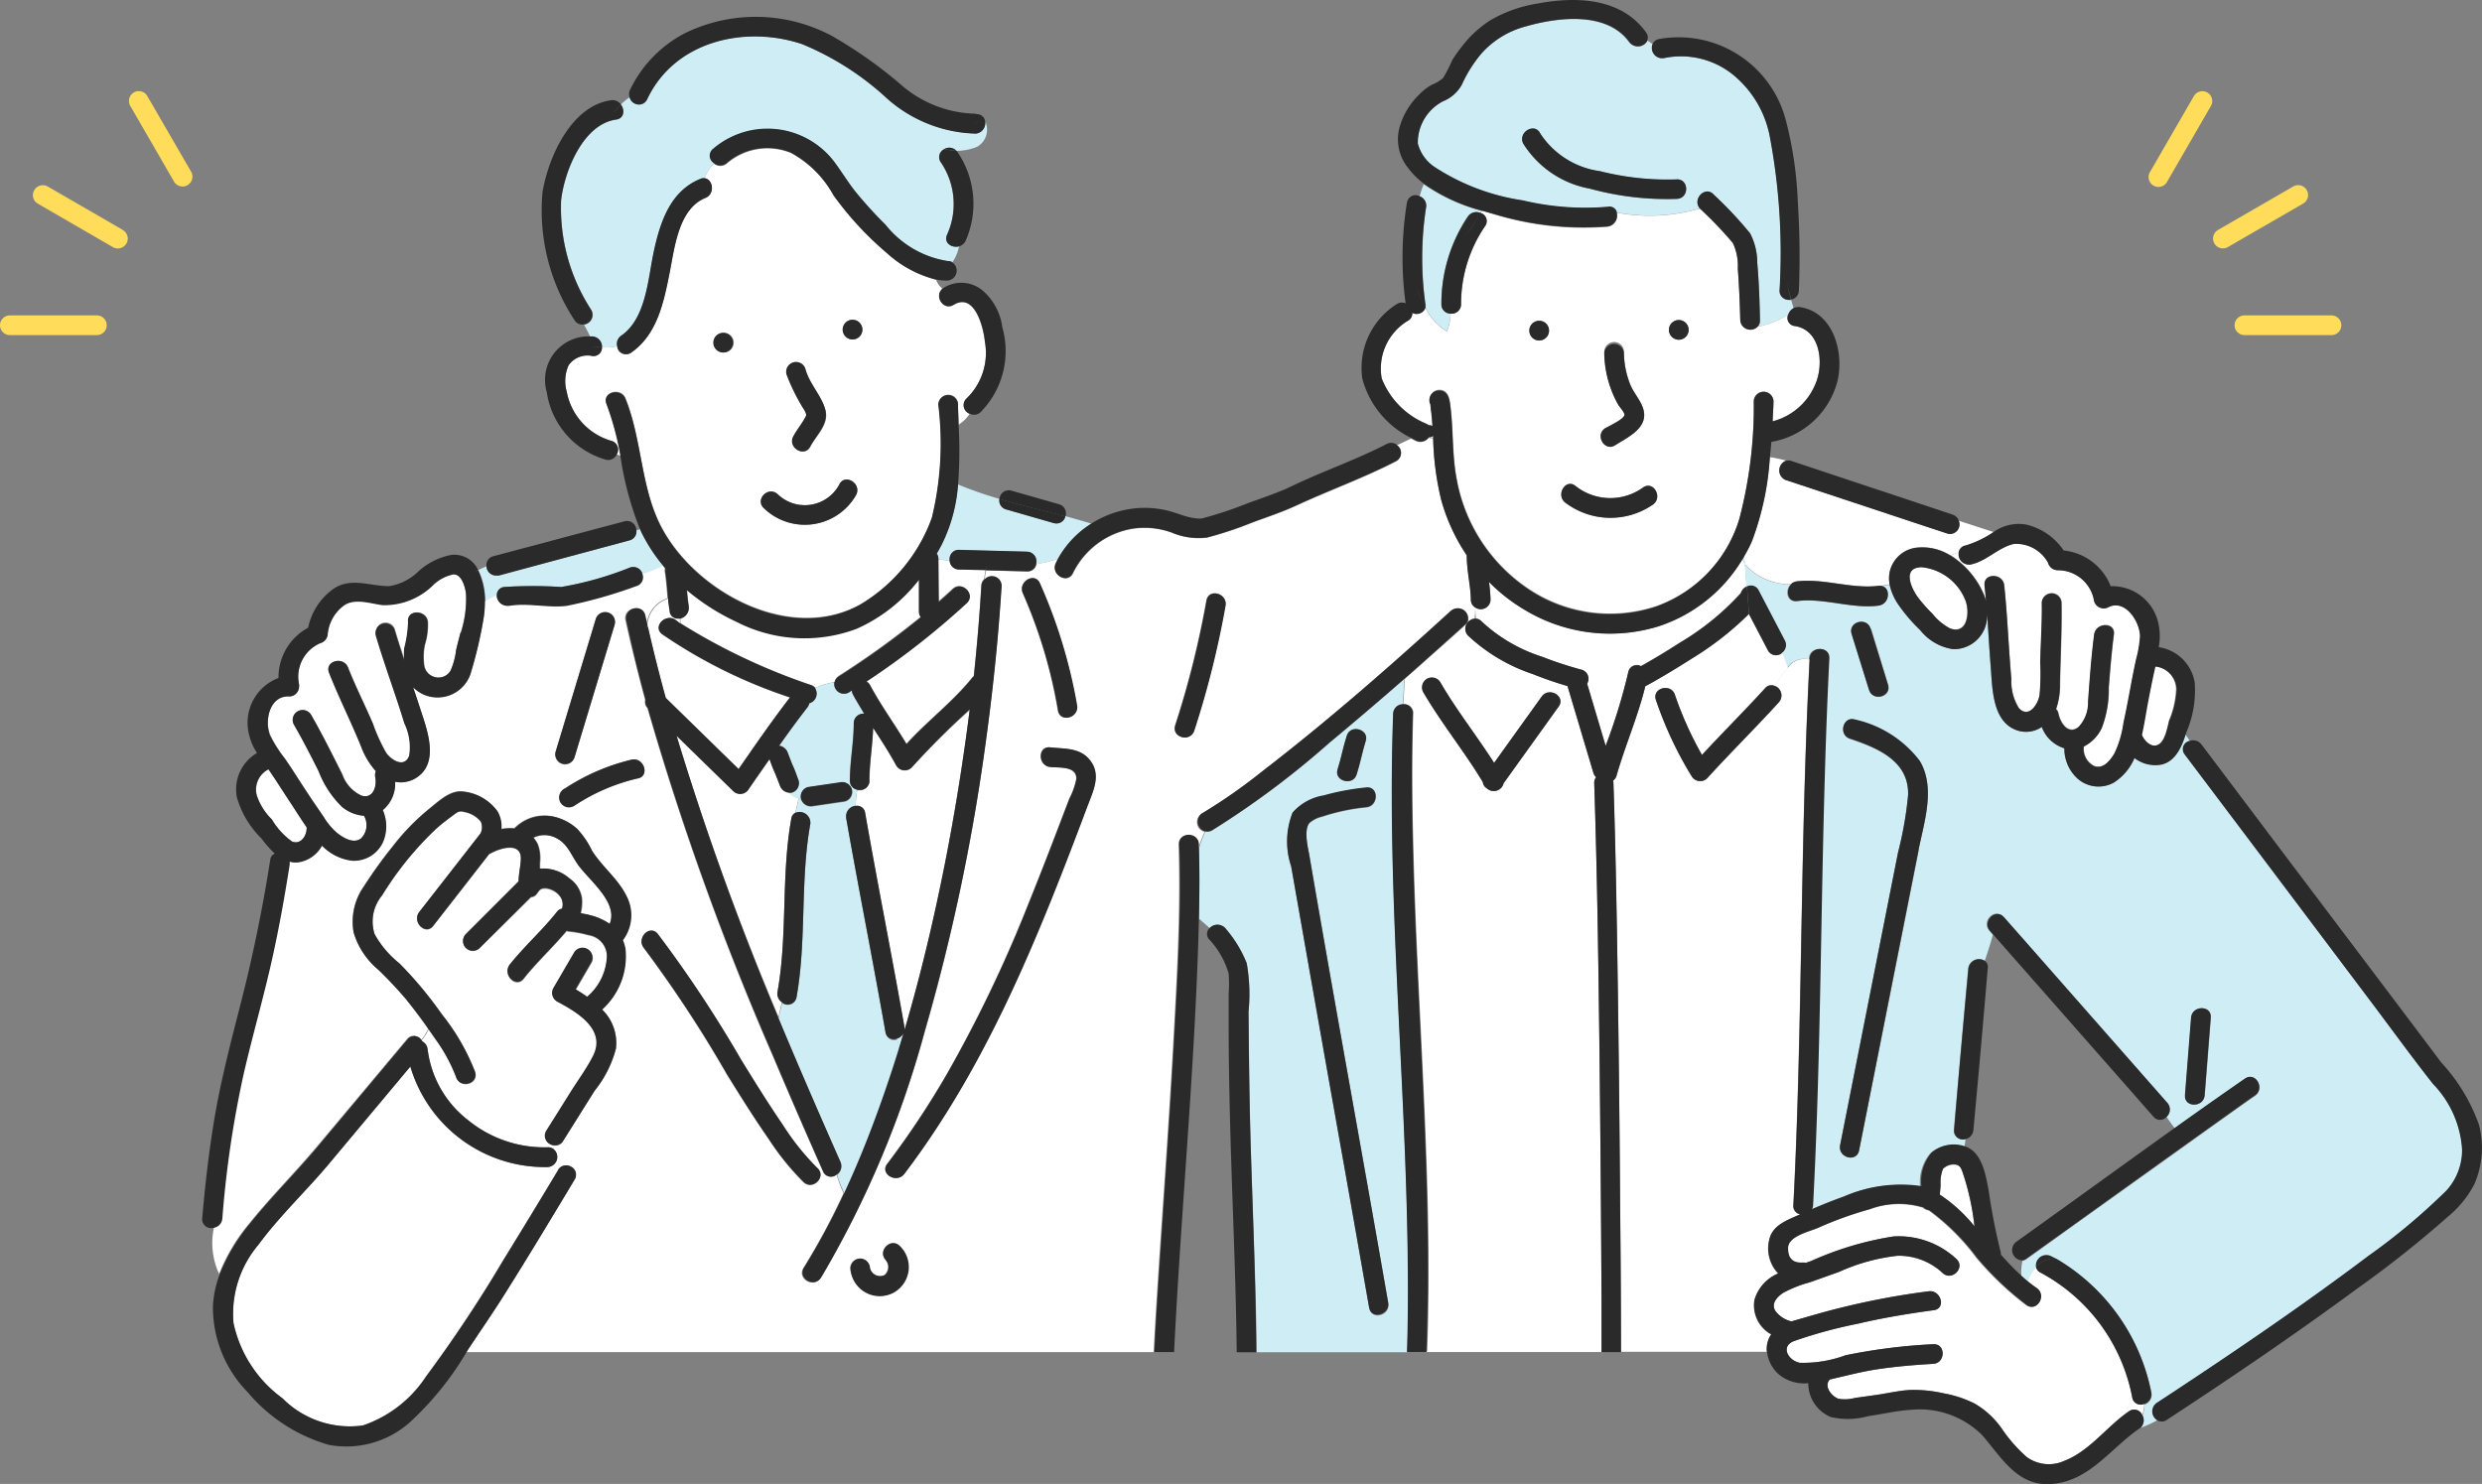 <svg xmlns="http://www.w3.org/2000/svg" viewBox="0 0 329.76 197.19"><rect x="0" y="0" width="329.76" height="197.19" fill="#808080" stroke="none"/><defs><style>.cls-1{fill:#fff;}.cls-2{fill:#cfedf5;}.cls-3{fill:#2a2a2a;}.cls-4{fill:#ffdc5a;}</style></defs><g id="レイヤー_2" data-name="レイヤー 2"><g id="レイヤー_1-2" data-name="レイヤー 1"><g id="グループ_224" data-name="グループ 224"><path id="パス_2558" data-name="パス 2558" class="cls-1" d="M77,115.12c-1-1.31-1.4-2.91-3-3.71a3.36,3.36,0,0,0-3.07-.08,4.31,4.31,0,0,1,.56.85,5.11,5.11,0,0,1,.29,2.48c0,.14,0,.27,0,.41l0,.38a3,3,0,0,1,.42,0c.14,0,.25,0,.36,0a5.16,5.16,0,0,1,3.15,1.29,3.89,3.89,0,0,1,1.65,2.63,4.86,4.86,0,0,1,0,1c0,.33-.09.65-.15,1a12.61,12.61,0,0,1,1.36.28A7.86,7.86,0,0,1,81,122.75C82.15,120,78.52,117.19,77,115.12Z"/><path id="パス_2559" data-name="パス 2559" class="cls-1" d="M286.79,98.91c.89-.54,1.16-2.37,1.41-3.28a12,12,0,0,0,.9-4.06,3.1,3.1,0,0,0-2.67-3h-.15c-.32,1.62-.64,3.23-1,4.87-.24,1.29-.45,2.74-.78,4.18C284.88,98.53,285.8,99.51,286.79,98.91Z"/><path id="パス_2560" data-name="パス 2560" class="cls-1" d="M103.3,131.78c1.36-7.59.46-15.37,1.83-23a1.06,1.06,0,0,1,.55-.81c.14-.65.29-1.26.43-1.89a3,3,0,0,1-1.37-.87,1.4,1.4,0,0,1-1.18-1l-.58-1.5h0c-.3-.62-.53-1.29-.78-1.94l-2.77,4a1.34,1.34,0,0,1-1.83.44,1,1,0,0,1-.22-.18l-7.51-7.33.09.32a378.91,378.91,0,0,0,13.48,37.12c.13-.7.3-1.39.48-2.07A1.33,1.33,0,0,1,103.3,131.78Z"/><path id="パス_2561" data-name="パス 2561" class="cls-2" d="M120.05,137.33a1.46,1.46,0,0,1-.87.71c.1.43.18.85.27,1.28Z"/><path id="パス_2562" data-name="パス 2562" class="cls-1" d="M111.47,89.77a115.16,115.16,0,0,0,10.91-7.87,1.26,1.26,0,0,1-.26-.77c0-1.4,0-2.8,0-4.2a21.7,21.7,0,0,1-8.29,6.5,19.73,19.73,0,0,1-15.87-.9,29.33,29.33,0,0,1-6.68-4.25c.07.73.13,1.47.25,2.19a1.42,1.42,0,0,1-1.12,1.6v.73a82.37,82.37,0,0,0,17.47,8.26,1.28,1.28,0,0,1,.45.32,12.23,12.23,0,0,1,2.59-.76A1.19,1.19,0,0,1,111.47,89.77Z"/><path id="パス_2563" data-name="パス 2563" class="cls-2" d="M117.65,137.17c-1.67-9.49-3.56-18.95-5.22-28.44a1.4,1.4,0,0,1,1.16-1.61h.09a12.32,12.32,0,0,1,.22-2.19,1.19,1.19,0,0,1-1-1.23c0-2.53.49-5,.52-7.57a1.26,1.26,0,0,1,1.25-1.27h.14c-.51-.82-1-1.66-1.47-2.51a1.34,1.34,0,0,1-.17-.58l-.39.26a1.29,1.29,0,0,1-1.77-.48,1.23,1.23,0,0,1-.14-.9,11.67,11.67,0,0,0-2.59.76,1.33,1.33,0,0,1-.45,1.83,1.28,1.28,0,0,1-.34.14,1.22,1.22,0,0,1-.24.53c-1.3,1.68-2.55,3.39-3.78,5.13a1.4,1.4,0,0,1,1.18,1l.59,1.5h0c.32.68.56,1.41.83,2.11a1.31,1.31,0,0,1-.91,1.61,1.05,1.05,0,0,1-.43,0,3.12,3.12,0,0,0,1.37.88c.07-.33.13-.65.2-1-.07.33-.14.65-.2,1l.35.09v0a1.3,1.3,0,0,1,.91-1.61l4.21-.62a1.33,1.33,0,0,1,1.61.91,1.31,1.31,0,0,1-.91,1.62l-4.2.62a1.35,1.35,0,0,1-1.6-.89l-.36-.1c-.13.63-.28,1.26-.43,1.89a1.42,1.42,0,0,1,1.87.72,1.34,1.34,0,0,1,.1.79c-1.35,7.59-.46,15.37-1.82,23a1.18,1.18,0,0,1-1.37.95,1.16,1.16,0,0,1-.53-.24c-.18.68-.35,1.37-.49,2.07,2.66,6.4,5.43,12.77,8.23,19.1a1.38,1.38,0,0,1-.45,1.69,21.11,21.11,0,0,0,1,2.55q1.62-3.48,3-7.05c1.58-4,3-8.09,4.27-12.22-.08-.42-.17-.85-.27-1.28a1.1,1.1,0,0,1-1.46-.58A1.16,1.16,0,0,1,117.65,137.17Z"/><path id="パス_2564" data-name="パス 2564" class="cls-1" d="M121.14,102a1.31,1.31,0,0,1-1.86,0,1.5,1.5,0,0,1-.19-.25c-.93-1.73-2-3.36-3.07-5-.08,2.32-.47,4.62-.5,7a1.29,1.29,0,0,1-1.31,1.27,1.65,1.65,0,0,1-.31,0,12.32,12.32,0,0,0-.22,2.19,1.07,1.07,0,0,1,1.26.85s0,0,0,.08c1.67,9.49,3.56,19,5.22,28.44a1.34,1.34,0,0,1,0,.4c2.13-7.21,3.88-14.55,5.33-21.91q2-10.29,3.34-20.7A106,106,0,0,0,121.14,102Z"/><path id="パス_2565" data-name="パス 2565" class="cls-1" d="M74.05,133.12a1.32,1.32,0,0,1-.47-1.79l2.74-4.69A1.31,1.31,0,1,1,78.58,128l-2.06,3.53c.52.31,1,.65,1.54,1a7.46,7.46,0,0,0,2.59-5.41,2.87,2.87,0,0,0-2.47-2.81,14.66,14.66,0,0,0-2.53-.48,1.51,1.51,0,0,1-.37-.07c-1.83,2.18-3.93,4.11-5.71,6.35-1,1.31-2.88-.55-1.84-1.85,1.94-2.46,4.3-4.55,6.25-7a1.08,1.08,0,0,1,.69-.43,1.84,1.84,0,0,0-.37-1.8,2.72,2.72,0,0,0-1.83-.93c-.74,0-.8.28-1.2.8a1,1,0,0,1-.71.36L63.74,126a1.3,1.3,0,0,1-1.84-1.84l7-7c0-1,.3-2.17.3-3.08,0-2.16-2.71-1.38-4-.66l-.2.09-7.46,9.56c-1,1.32-2.87-.54-1.85-1.85l8-10.26.11-.13a1.84,1.84,0,0,0,.07-1.62,3.67,3.67,0,0,0-2.22-1.29c-.64-.18-.9,0-1.45.44-.76.57-1.52,1.13-2.22,1.76A42.78,42.78,0,0,0,50.77,119a5.44,5.44,0,0,0-1,5.16,12.82,12.82,0,0,0,3.3,3.88,52.52,52.52,0,0,1,5.66,6.79,28.76,28.76,0,0,1,4.41,7.65c.53,1.62-2,2.28-2.52.69A22.12,22.12,0,0,0,57.84,138c-.29-.43-.58-.85-.87-1.25a7.48,7.48,0,0,1-.94,1.49c.27.4.53.81.79,1.22a14,14,0,0,0,5.37,9.38,16,16,0,0,0,10.58,3.6,1.21,1.21,0,0,1,.72.2l.21-.44A1.25,1.25,0,0,1,72.47,151a1.28,1.28,0,0,1,.18-.63L76,145c1-1.52,2.06-3,2.87-4.63C80.63,136.82,76.68,134.52,74.05,133.12Z"/><path id="パス_2566" data-name="パス 2566" class="cls-1" d="M73.68,152.22l-.21.44a1.33,1.33,0,0,1,.29,1.87,1.39,1.39,0,0,1-1,.55A18.63,18.63,0,0,1,54.5,141.72l-11,13.15c-3,3.56-6.42,6.77-9.17,10.51A14.11,14.11,0,0,0,31,175.81a16.61,16.61,0,0,0,6.51,10,12.59,12.59,0,0,0,10.67,3.61,16.26,16.26,0,0,0,8.39-6.5,176.17,176.17,0,0,0,10.31-15.52q3.66-5.94,7.25-11.92a1.26,1.26,0,0,1,1.72-.46l.06,0a4.07,4.07,0,0,0-1.11-3.32A1.23,1.23,0,0,1,73.68,152.22Z"/><path id="パス_2567" data-name="パス 2567" class="cls-2" d="M66.06,79.16A1.06,1.06,0,0,1,67,78h0a57.8,57.8,0,0,1,7.56,0,44.91,44.91,0,0,0,9.25-2.59,1.25,1.25,0,0,1,1.55.86l0,.11a26.25,26.25,0,0,0,2.82-1.12,22.51,22.51,0,0,1-2.91-4.44c-.09-.17-.17-.35-.25-.53a.89.89,0,0,1-.49.18,1.19,1.19,0,0,1-.92,1.35L66.25,76.42a1.28,1.28,0,0,1-1.57-.88,1.54,1.54,0,0,1,0-.3c-.37.15-.74.32-1.12.5a9.52,9.52,0,0,1,.91,4.2A6.61,6.61,0,0,1,66.06,79.16Z"/><path id="パス_2568" data-name="パス 2568" class="cls-1" d="M127.26,53.84l.09,2.59A4.62,4.62,0,0,0,128.82,55a1.21,1.21,0,0,1-.72-1.57,1.15,1.15,0,0,1,.33-.48,8.38,8.38,0,0,0,2.42-7.52c-.2-1.83-1.34-6.61-4.15-4.9-1.38.84-2.65-1.22-1.47-2.15a2.57,2.57,0,0,1-.85-1.2,15.23,15.23,0,0,1-6.49-3.5A43,43,0,0,1,110.77,26a14.22,14.22,0,0,0-5.65-5.65,8.26,8.26,0,0,0-8.52,1.37,1.32,1.32,0,0,1-1.76,0,6.12,6.12,0,0,0-1.26,2c1.12.12,1.44,2.08.11,2.62C90.1,27.78,89.6,33,88.94,36.26c-.78,3.88-1.64,8.23-5.11,10.62a1.19,1.19,0,0,1-1.66-.3A1.09,1.09,0,0,1,82,46a7.25,7.25,0,0,1-2,.15,1.13,1.13,0,0,1-1.1,1.15h-.16a3.05,3.05,0,0,0-3.2,1.26,5.09,5.09,0,0,0-.24,3.48,8.39,8.39,0,0,0,5.88,6.52A1.22,1.22,0,0,1,82.09,60a1.37,1.37,0,0,1-.15.38,3.27,3.27,0,0,0,.53.17,38.42,38.42,0,0,0-1.86-6.92c-.63-1.57,1.9-2.24,2.51-.7,2.27,5.67,1.94,12.11,5,17.51,4.74,8.46,17.11,15,26.29,9.8a22.19,22.19,0,0,0,9.43-11.49,42,42,0,0,0,.86-15,1.3,1.3,0,0,1,2.6,0ZM107,49.05c.56,2,2.17,3.49,2.68,5.45s-1.21,3.33-2,4.85-3,.17-2.27-1.31c.43-.84,1-1.53,1.49-2.34.3-.54.24-.58,0-1.14a26.52,26.52,0,0,1-2.39-4.8,1.33,1.33,0,0,1,.92-1.63A1.31,1.31,0,0,1,107,49ZM96.18,46.84a1.31,1.31,0,1,1,1.31-1.3,1.3,1.3,0,0,1-1.31,1.3Zm17.6,18.88a7.84,7.84,0,0,1-10.67,3,8,8,0,0,1-1.62-1.21c-1.23-1.16.62-3,1.84-1.85a5.21,5.21,0,0,0,7.35-.13,5.32,5.32,0,0,0,.85-1.16C112.23,62.88,114.48,64.2,113.78,65.72Zm-.51-20.61a1.31,1.31,0,1,1,1.31-1.31,1.31,1.31,0,0,1-1.31,1.31Z"/><path id="パス_2569" data-name="パス 2569" class="cls-2" d="M124.45,73.5a1.36,1.36,0,0,1,.22.73v.11a9.63,9.63,0,0,1,1.51.21,1.23,1.23,0,0,1,.93-1.46,1.73,1.73,0,0,1,.32,0l9,.24a1.29,1.29,0,0,1,1.27,1.31,1.55,1.55,0,0,1,0,.31,16.28,16.28,0,0,0,2.91-.72A13,13,0,0,1,145,69.58c-1.15-.35-2.3-.67-3.47-1a1.22,1.22,0,0,1-1.46.92l-.09,0-6.3-1.8a1.23,1.23,0,0,1-.91-1.41,51.15,51.15,0,0,1-5.5-1.92,21.47,21.47,0,0,1-2.18,8C124.89,72.72,124.67,73.11,124.45,73.5Z"/><path id="パス_2570" data-name="パス 2570" class="cls-2" d="M189.48,27.62a44.13,44.13,0,0,0-.08,12.83,1.13,1.13,0,0,1,0,.45A7.26,7.26,0,0,0,192.24,44a7.36,7.36,0,0,0,.49-2.36,1.21,1.21,0,0,1-1.23-1.19v-.07A20.8,20.8,0,0,1,195,28.76a1.36,1.36,0,0,1,1.65-.46c.07-.1.15-.19.22-.28a24,24,0,0,1-7.71-3.53,9.33,9.33,0,0,0-.54,1.62A1.32,1.32,0,0,1,189.48,27.62Z"/><path id="パス_2571" data-name="パス 2571" class="cls-1" d="M220.34,83.22a21.93,21.93,0,0,1-17.43-2,23.76,23.76,0,0,1-5.08-3.9,22.66,22.66,0,0,1,.21,2.33,1.3,1.3,0,0,1-1.31,1.28,1.23,1.23,0,0,1-.72-.23c0,.5.05,1,.08,1.49a1.21,1.21,0,0,1,.75.4,21.18,21.18,0,0,0,8,4.66A48.39,48.39,0,0,0,210.09,89a1.25,1.25,0,0,1,.9,1.52,1.11,1.11,0,0,1-.14.34l2.47,8.27a77.58,77.58,0,0,0,3-9.76,1.15,1.15,0,0,1,1.33-1,1.4,1.4,0,0,1,.36.13c1.75-1,3.46-2,5.13-3.09a35.11,35.11,0,0,0,8.14-6.62,1.38,1.38,0,0,1,.79-.88l-.23-3a4.13,4.13,0,0,1-.36-.65A20.3,20.3,0,0,1,220.34,83.22Z"/><path id="パス_2572" data-name="パス 2572" class="cls-2" d="M231.51,74.32a4.07,4.07,0,0,0,.35.65l-.09-1.08Z"/><path id="パス_2573" data-name="パス 2573" class="cls-1" d="M284.61,188a3.43,3.43,0,0,0,.27-1.45,1.15,1.15,0,0,1-1.51-.56,1,1,0,0,1-.08-.3,23.84,23.84,0,0,0-12.14-16.56,1.08,1.08,0,0,1-.65-.8,4.36,4.36,0,0,0-1.13,2c.37.3.75.59,1.14.86,1.38.94.07,3.21-1.31,2.26a41.29,41.29,0,0,1-6.61-6.27,29.91,29.91,0,0,0-6.34-6.32,1.53,1.53,0,0,1-.82-.41l-.08,0a11.09,11.09,0,0,0-6.95.26,47.82,47.82,0,0,0-6.88,2.48c-1.22.53-4,1.11-4,2.72,0,1.32.6,2,1.95,1.9a1.5,1.5,0,0,1,.42,0l.7-.24a42.62,42.62,0,0,1,10.93-3.26,11.21,11.21,0,0,1,8.39,3c1.22,1.16-.63,3-1.85,1.84a8.56,8.56,0,0,0-6-2.28,25.6,25.6,0,0,0-7.77,2.15l-3.92,1.39a16,16,0,0,0-3.47,1.38c-.83.54-1.71,1.51-1,2.48a3.73,3.73,0,0,0,2.1,1.32c.38-.13.76-.23,1.13-.33,1.68-.47,3.36-1,5-1.38a103.27,103.27,0,0,1,12.08-2.29c1.65-.23,2.35,2.29.7,2.51-3.4.46-6.77,1-10.11,1.8a62.68,62.68,0,0,0-8.49,2.31c-1.83.73-.72,2.59.78,2.88a16.14,16.14,0,0,0,6.08-1,76.2,76.2,0,0,1,11.65-1.47c1.68-.1,1.67,2.51,0,2.61-2.55.15-5.1.36-7.61.75-2.08.32-4.08.87-6.12,1.32-.85.87.22,2.27,1.14,2.57a5.29,5.29,0,0,0,2.24-.12l2.88-.41c1.48-.21,3-.58,4.46-.64a17.58,17.58,0,0,1,4.4.44,15.7,15.7,0,0,1,4.12,1.36,11.59,11.59,0,0,1,3.56,3.27,19.45,19.45,0,0,0,3.35,3.84,5,5,0,0,0,5,.51c3.39-1.3,5.65-4.57,8.59-6.59a1.15,1.15,0,0,1,1.6.25Z"/><path id="パス_2574" data-name="パス 2574" class="cls-2" d="M263.92,80.08h0a1.13,1.13,0,0,0,0,.18Z"/><path id="パス_2575" data-name="パス 2575" class="cls-1" d="M263.6,79a1.34,1.34,0,0,1,.07.18,1.72,1.72,0,0,1,.07.21c.06.21.12.43.16.64h0c-.06-.75-.13-1.51-.21-2.26-.18-1.67,2.44-1.66,2.61,0,.29,2.8.44,5.62.64,8.43.09,1.32.19,2.64.31,4a6.7,6.7,0,0,0,1,3.88c1.29,1.4,2.54-.5,2.75-1.74A29.51,29.51,0,0,0,271.1,88c.06-2.69.26-5.36.21-8a1.31,1.31,0,0,1,2.61,0c.07,3.67-.14,7.35-.2,11a9.36,9.36,0,0,1-.52,3.19,1.16,1.16,0,0,1,.32.62c.25,1.25,1.34,2.88,2.7,1.73a4.66,4.66,0,0,0,1.24-3.35c.22-3,.43-6,.81-8.91.22-1.65,2.83-1.67,2.61,0-.3,2.34-.5,4.71-.68,7.07a14.22,14.22,0,0,1-.93,5.36,5.3,5.3,0,0,1-2.38,2.46,2.53,2.53,0,0,0,1.36,2.59c1.22.47,2.16-.76,2.72-1.69A13.88,13.88,0,0,0,282.18,96c.3-1.36.57-2.73.82-4.11s.53-2.89.85-4.33a14.33,14.33,0,0,0,.52-3c0-1.91-1.94-5-4.18-3.91a1.32,1.32,0,0,1-1.8-.5,1,1,0,0,1-.11-.28,4.9,4.9,0,0,0-4.88-4.12,1.34,1.34,0,0,1-1.25-1,4.82,4.82,0,0,0-4.53-2.49c-2.09.44-3.6,2.26-5.72,2.73a1.38,1.38,0,0,1-1.61-1.08,1.46,1.46,0,0,1,0-.51,6.1,6.1,0,0,0-1.08.4A11.51,11.51,0,0,1,263.6,79Z"/><path id="パス_2576" data-name="パス 2576" class="cls-2" d="M286.6,186.41l1.94-1.27c8.86-5.85,17.66-11.84,26.15-18.24a84.43,84.43,0,0,0,10.38-8.69,8,8,0,0,0,2.09-5.43,13.75,13.75,0,0,0-3.88-8.76c-3-3.78-5.79-7.69-8.69-11.53l-15.81-21-8.48-11.25a1.12,1.12,0,0,1,.18-1.57,1.17,1.17,0,0,1,.47-.21l-.59-.87c-.58,1.81-1.54,3.84-3.65,4a4.53,4.53,0,0,1-3.14-.93A7.07,7.07,0,0,1,280.8,104a4.2,4.2,0,0,1-4.73-.5,5.37,5.37,0,0,1-1.81-4.07,4.69,4.69,0,0,1-3-2.84,3.72,3.72,0,0,1-3.06.52c-3.52-1-3.49-5.56-3.72-8.47-.19-2.42-.32-4.85-.5-7.26a4.42,4.42,0,0,1-3.92,4.87,4.1,4.1,0,0,1-.61,0,6.86,6.86,0,0,1-4.34-2.52,22,22,0,0,1-3-3.54,7.43,7.43,0,0,1-1.06-2.47,3.19,3.19,0,0,0-1.06.18c1.15.32,1,2.4-.49,2.59-3.56.45-7.23-1.06-10.8-.61-1.33.17-1.58-1.45-.8-2.23a8,8,0,0,1-6.1-2.67l.24,3a1.14,1.14,0,0,1,1.55.47l0,0,3.47,6.64a1.29,1.29,0,0,1-.33,1.62c.26.65.5,1.33.74,2a2.72,2.72,0,0,1,2.86-1.09v-.12c.09-1.67,2.7-1.68,2.62,0-.27,5.18-.46,10.35-.61,15.53-.56,19-.58,38.1-1.56,57.13a1.42,1.42,0,0,1-.13.53c1.4-.6,2.81-1.17,4.24-1.68a18.75,18.75,0,0,1,10.22-1.33,5.88,5.88,0,0,1,1.38-4.47,4.57,4.57,0,0,1,4.49-.79,8,8,0,0,0,.16-1.08,1.18,1.18,0,0,1-1.5-.7,1.28,1.28,0,0,1-.06-.51q.94-10.71,1.9-21.42a1.41,1.41,0,0,1,1.56-1.24,1.35,1.35,0,0,1,.65.24c.38-1.16.78-2.32,1.08-3.5l-.47-.54c-1.11-1.26.73-3.11,1.85-1.84L269,125l18.95,21.55a1.33,1.33,0,0,1-.09,1.87,18.36,18.36,0,0,0,1.1,1.52q4.65-3.32,9.33-6.58c1.39-1,2.69,1.3,1.32,2.27-1.75,1.21-3.48,2.46-5.21,3.69q-12.59,9-25.15,18a1.14,1.14,0,0,1-.54.23,6.54,6.54,0,0,0-.13,2.16c.27.25.55.49.83.72a4.33,4.33,0,0,1,1.13-2,1.39,1.39,0,0,1,1.19-1.58,1.51,1.51,0,0,1,.78.12l.72.38a2.18,2.18,0,0,1,.81.32,2.18,2.18,0,0,0-.81-.32,26.48,26.48,0,0,1,12.62,17.75,1.36,1.36,0,0,1-.93,1.55,3.47,3.47,0,0,1-.28,1.45,1.36,1.36,0,0,1-.21,1.62,14.29,14.29,0,0,0,2.19-1,1.38,1.38,0,0,1-.37-1.9A1.35,1.35,0,0,1,286.6,186.41Zm-38-102.88L250.87,91c.5,1.62-2,2.29-2.52.7L246,84.23c-.5-1.62,2-2.3,2.52-.7Zm6.34,29.41-2.64,13.31L247,152.88c-.33,1.65-2.85,1-2.52-.7L250.65,121l1.52-7.68a49,49,0,0,0,1.34-7.6c.16-4.57-4-6.28-7.73-7.52-1.59-.54-.91-3.05.69-2.52a14.73,14.73,0,0,1,8.6,5.5c2.11,3.55.57,8.06-.17,11.79Zm38.81,22.29-.81,10.3c-.13,1.67-2.74,1.67-2.61,0l.81-10.3c.13-1.67,2.75-1.68,2.61,0Z"/><path id="パス_2577" data-name="パス 2577" class="cls-1" d="M232.73,71.94a20.64,20.64,0,0,1-1,1.94l.09,1.08a8.07,8.07,0,0,0,6.09,2.67,1.36,1.36,0,0,1,.8-.38c3.56-.45,7.23,1,10.8.6a1.39,1.39,0,0,1,.5,0,3.19,3.19,0,0,1,1.06-.18,4.2,4.2,0,0,1,0-1.73,4.13,4.13,0,0,1,3.65-3.19,7,7,0,0,1,4.45,1.07,5.73,5.73,0,0,1,1.07-.4,1.11,1.11,0,0,1,.93-.93,13.06,13.06,0,0,0,3.7-1.79l-4.65-1.51a1.26,1.26,0,0,1-.7,1.65,1.31,1.31,0,0,1-.83,0L256,70l-18.68-6.23A1.36,1.36,0,0,1,236.5,62a1.41,1.41,0,0,1,.77-.8,19.08,19.08,0,0,0-2.15-.46v0A38,38,0,0,1,232.73,71.94Z"/><path id="パス_2578" data-name="パス 2578" class="cls-1" d="M234.87,178.22a2.93,2.93,0,0,1,.43-.89,4.39,4.39,0,0,1-2.22-4.58,5.44,5.44,0,0,1,3.15-3.52,4.79,4.79,0,0,1-1.17-4.53c.42-1.85,2.26-2.51,3.83-3.2l.26-.12a1.12,1.12,0,0,1-.9-1.22c.27-5.17.46-10.35.61-15.52.55-19,.57-38,1.55-57a2.7,2.7,0,0,0-2.87,1.08c.46,1.29.91,2.59,1.46,3.88-.55-1.29-1-2.61-1.46-3.88a24.38,24.38,0,0,0-1.75,2.42,1.37,1.37,0,0,1,.82,1.75,1.45,1.45,0,0,1-.26.43c-3.11,3.43-6.42,6.68-9.53,10.11a1.31,1.31,0,0,1-1.86,0,1.12,1.12,0,0,1-.19-.24A49.78,49.78,0,0,1,220,93c-.54-1.6,2-2.26,2.52-.69a46.11,46.11,0,0,0,3.6,8c2.76-3,5.64-5.84,8.37-8.85a1.11,1.11,0,0,1,1.29-.32,24.38,24.38,0,0,1,1.75-2.42c-.23-.68-.48-1.35-.73-2a1.2,1.2,0,0,1-1.7,0,1.27,1.27,0,0,1-.24-.33l-2.49-4.77v0l0-.08a40.42,40.42,0,0,1-7.6,5.94c-1.94,1.27-3.92,2.48-5.95,3.58l-.2.09c-1,4-2.67,7.87-3.81,11.87a1.22,1.22,0,0,1-.46.69,1.34,1.34,0,0,1,0,.35c.22,6.51.35,13,.47,19.55q.32,18.69.43,37.38.08,9.23.1,18.46v.18h19.36A3.46,3.46,0,0,1,234.87,178.22Z"/><path id="パス_2579" data-name="パス 2579" class="cls-1" d="M196,80.71a1.23,1.23,0,0,1-.58-1c0-1.91-.5-3.79-.54-5.69a.89.89,0,0,1,0-.23,25.33,25.33,0,0,1-3.41-7.41,38.65,38.65,0,0,1-1.06-8.15,2.35,2.35,0,0,1-.65-.06,1.33,1.33,0,0,1-1.68.43c-.2-.09-.4-.2-.61-.31-.64.29-1.26.59-1.88.89a1.22,1.22,0,0,1,.36,1.71,1.21,1.21,0,0,1-.45.42c-4.23,2.19-8.77,3.83-13.1,5.82-1.94.9-4,1.59-6,2.32a49.15,49.15,0,0,1-6,2,9.08,9.08,0,0,1-4.72-.66,10.62,10.62,0,0,0-5.18-.51,10.78,10.78,0,0,0-7.93,5.91c-.73,1.51-3,.18-2.27-1.32l.33-.65a14.74,14.74,0,0,1-2.91.72,1.17,1.17,0,0,1-1.24,1l-5.47-.14a9.47,9.47,0,0,0-.17,1.19,1.3,1.3,0,0,1,1.83,0,1.27,1.27,0,0,1,.38.9c-.43,6.87-1.14,13.73-2.08,20.56a265.59,265.59,0,0,1-8.12,38.76A131.39,131.39,0,0,1,109,169.82c-.89,1.42-3.15.11-2.27-1.32a93.06,93.06,0,0,0,5.34-9.94,21,21,0,0,1-.95-2.54,1.11,1.11,0,0,1-1.57,0,1,1,0,0,1-.23-.36q-3.46-7.81-6.8-15.67A377.92,377.92,0,0,1,86,94.08a1.16,1.16,0,0,1-.3-1.09q-1.42-5.23-2.61-10.54c-.37-1.64,2.15-2.34,2.52-.7.09.43.19.86.29,1.3a4.06,4.06,0,0,1,2.78-3.56c-.11-1.14-.18-2.28-.35-3.41a1.18,1.18,0,0,1,0-.59l-.25-.29a25.45,25.45,0,0,1-2.82,1.12,1.22,1.22,0,0,1-.81,1.51l-.07,0a60.61,60.61,0,0,1-9.16,2.62c-2.56.27-5.08-.44-7.65,0A1.43,1.43,0,0,1,66,79.27a.77.77,0,0,1,0-.15,6.75,6.75,0,0,0-1.61.81,13.27,13.27,0,0,1-.17,2.27,55.27,55.27,0,0,1-1.62,6.93,4.62,4.62,0,0,1-4.25,3.49,4.56,4.56,0,0,1-3.48-1.34c.32.92.62,1.84.92,2.77.9,2.8,2.67,7.27-.56,9.3a3.84,3.84,0,0,1-2.75.49,4.55,4.55,0,0,1-1.63,3.76,5.39,5.39,0,0,1-.05,4.33,4.23,4.23,0,0,1-4.07,2.39,6.66,6.66,0,0,1-4-2A4.34,4.34,0,0,1,40,114.45a3.18,3.18,0,0,1-1.62,0,1.62,1.62,0,0,1,0,.44c-.65,4.15-1.39,8.29-2.3,12.39-1.13,5.09-2.59,10.1-3.76,15.17a139.8,139.8,0,0,0-2.88,19.41,1.33,1.33,0,0,1-1,1.2,9.69,9.69,0,0,0,.67,6.21,24.53,24.53,0,0,1,4.06-6.77c2.82-3.5,6-6.67,8.91-10.12l12-14.32a1.14,1.14,0,0,1,1.6-.18,1.43,1.43,0,0,1,.28.32,7.48,7.48,0,0,0,.94-1.49c-1-1.37-2-2.69-3-4a52.61,52.61,0,0,0-3.69-3.92,10.23,10.23,0,0,1-3.24-4.9,8.2,8.2,0,0,1,1.39-6.17,63.14,63.14,0,0,1,3.79-5.26,30.72,30.72,0,0,1,4.85-5c1.2-.95,2.59-2.35,4.21-2.33A6.41,6.41,0,0,1,66,107.72a3.84,3.84,0,0,1,.54,2.41,7,7,0,0,1,1.77-.08,5.56,5.56,0,0,1,5.39-1.52,6.76,6.76,0,0,1,2.94,1.59A11.37,11.37,0,0,1,78.59,113c1.32,2.15,3.44,3.73,4.57,6a5.49,5.49,0,0,1-.46,5.91,6.63,6.63,0,0,1,.35,1.15A9.57,9.57,0,0,1,80,134.15a6.16,6.16,0,0,1,1.83,5.22A15,15,0,0,1,79,144.94l-4.16,6.63a.62.62,0,0,1-.09.12A4.09,4.09,0,0,1,75.84,155a1.23,1.23,0,0,1,.54,1.64l-.06.1C73.26,161.84,70.19,166.92,67,172c-1.56,2.48-3.23,4.9-4.85,7.35l-.2.32h91.33v-.18c.22-4.35.51-8.7.79-13,.65-9.65,1.34-19.29,1.86-28.94.46-8.41.93-16.87.65-25.3-.06-1.68,2.56-1.67,2.61,0v.55a16.68,16.68,0,0,1,.86-2.26,1.32,1.32,0,0,1-.4-2.41,72.89,72.89,0,0,0,8-5.59c8.67-6.68,16.95-13.94,25-21.31a1.35,1.35,0,0,1,1.92.13,1.31,1.31,0,0,1,.34.84l.36.18a1.19,1.19,0,0,1,.64-.13A10.17,10.17,0,0,0,196,80.71ZM73.8,99.94l5.32-17.58a1.29,1.29,0,0,1,1.6-.91,1.3,1.3,0,0,1,.92,1.6l-5.32,17.58a1.3,1.3,0,1,1-2.51-.69ZM76.39,107a1.31,1.31,0,1,1-1.32-2.26A27.87,27.87,0,0,1,84,100.92c1.65-.24,2.35,2.27.7,2.52A25.7,25.7,0,0,0,76.41,107ZM102,151.21c-1.9-2.75-3.67-5.59-5.43-8.41A166.31,166.31,0,0,0,85.53,126c-1-1.29.79-3.16,1.84-1.85a165.21,165.21,0,0,1,11.1,16.75c1.8,2.91,3.61,5.82,5.55,8.67a33,33,0,0,0,4.57,5.7c1.24,1.15-.61,3-1.85,1.85a34.85,34.85,0,0,1-4.69-5.86Zm36.11-73.72a68.4,68.4,0,0,1,4.94,16.23c.28,1.64-2.23,2.35-2.52.69a65.52,65.52,0,0,0-4.67-15.6c-.65-1.52,1.6-2.85,2.28-1.31Zm-19.48,94.3a4,4,0,0,1-5.32-1.92,4.12,4.12,0,0,1-.37-1.33,1.32,1.32,0,0,1,1.3-1.29,1.34,1.34,0,0,1,1.29,1.29,1.38,1.38,0,0,0,1.68,1,.7.7,0,0,0,.19-.06,1.4,1.4,0,0,0,.28-2l0-.06c-1.16-1.22.68-3.07,1.84-1.85a4,4,0,0,1-.17,5.69,3.75,3.75,0,0,1-.64.49Zm25.94-65c-6.47,17.18-13.26,34.45-24.47,49.2-1,1.33-3.27,0-2.26-1.32a116.4,116.4,0,0,0,7.86-11.81,177,177,0,0,0,10.67-22.16c1.57-3.84,3.06-7.7,4.53-11.58l1.15-3a9.49,9.49,0,0,0,.93-2.65c0-1.71-2.35-1.42-3.49-1.55-1.65-.18-1.67-2.79,0-2.61,1.87.21,3.88,0,5.21,1.62,1.58,1.87.64,3.9-.11,5.9Zm18.21-26.31a122.93,122.93,0,0,1-4.15,16.58c-.52,1.6-3,.91-2.52-.69a123.06,123.06,0,0,0,4.15-16.59c.32-1.65,2.84-1,2.54.7Z"/><path id="パス_2580" data-name="パス 2580" class="cls-2" d="M186.54,90.26q-4.9,4.29-9.92,8.46a116.65,116.65,0,0,1-15.55,11.61,1.23,1.23,0,0,1-.92.16,18.12,18.12,0,0,0-.86,2.26c.09,3.11.07,6.21,0,9.32l1.45,1.27a1.4,1.4,0,0,1,2-.06.77.77,0,0,1,.17.19,16.22,16.22,0,0,1,2.74,4.52,23.4,23.4,0,0,1,.24,6.47c.05,5.18.1,10.35.23,15.55.26,9.83.74,19.66.85,29.5a.54.54,0,0,1,0,.18h20a.54.54,0,0,1,0-.18c.21-5.74.16-11.48,0-17.22-.51-22.45-2.66-45-1.85-67.42a1.28,1.28,0,0,1,1.24-1.25C186.46,92.49,186.54,91.38,186.54,90.26Zm-8.83,12c.49-1.47.75-3,1.23-4.48s3-.91,2.52.69-.74,3-1.22,4.49-3.05.91-2.53-.69Zm4.21,71.56q-1.57-9-3.17-18-2.92-16.44-5.83-32.89c-.45-2.58-.91-5.17-1.36-7.76a10.43,10.43,0,0,1,.19-7.14,7.08,7.08,0,0,1,4.12-2.28,34.3,34.3,0,0,1,5.67-1.05c1.68-.18,1.66,2.44,0,2.61a26.63,26.63,0,0,0-5.9,1.25,3.85,3.85,0,0,0-1.68.86c-.75,1-.21,3.14,0,4.21,3.4,19.86,7,39.68,10.5,59.53.3,1.65-2.22,2.35-2.51.7Z"/><path id="パス_2581" data-name="パス 2581" class="cls-1" d="M189.53,179.66h23.25v-.18c0-2.17,0-4.33,0-6.5q-.08-16.17-.26-32.35c-.14-12.18-.3-24.36-.71-36.55a1.19,1.19,0,0,1,.25-.81,1.22,1.22,0,0,1-.37-.6l-3.43-11.51c-1.57-.45-3.12-1-4.63-1.6a23.26,23.26,0,0,1-8.6-5.12,1.33,1.33,0,0,1,.08-1.87,1.31,1.31,0,0,1,.37-.24l-.36-.18a1.13,1.13,0,0,1-.41.87c-1,.94-2.06,1.87-3.11,2.8-1.66,1.48-3.34,3-5,4.43,0,1.12-.08,2.23-.17,3.33a1.2,1.2,0,0,1,1.35,1,.69.69,0,0,1,0,.25c-.2,5.73-.16,11.47,0,17.21.51,22.46,2.66,45,1.85,67.42A.58.58,0,0,1,189.53,179.66ZM189.1,92a1.31,1.31,0,0,1,2.26-1.32c2.16,3.71,4.83,7.09,7.14,10.71l6.32-8.81c1-1.36,3.24,0,2.27,1.31l-7.32,10.19a1.35,1.35,0,0,1-1.62,1,1.4,1.4,0,0,1-.6-.32,1.13,1.13,0,0,1-.54-.84C194.53,99.8,191.5,96.1,189.1,92Z"/><path id="パス_2582" data-name="パス 2582" class="cls-2" d="M216.44,5.62c-3-4.14-9.53-3.3-13.77-2.09a12,12,0,0,0-5.84,3.56,17.73,17.73,0,0,0-2.66,4.23,5,5,0,0,1-2.48,2.16,6.24,6.24,0,0,0-3.36,5.61,5.34,5.34,0,0,0,2.36,3.21,29.19,29.19,0,0,0,11.58,4.36,35.69,35.69,0,0,0,11.33.84,1,1,0,0,1,1.18.73,23.88,23.88,0,0,0,11.05-.53c-1-1.28.78-3.09,1.87-1.82A52,52,0,0,1,232.52,31a8.5,8.5,0,0,1,.95,3.92c.22,2.54.32,5.09.38,7.63a1.18,1.18,0,0,1-.28.85,11.55,11.55,0,0,0,4-1.59,1.55,1.55,0,0,1,.73-.88c-.12-.37-.23-.74-.34-1.11a1.22,1.22,0,0,1-1.5-.87.89.89,0,0,1,0-.36,83.29,83.29,0,0,0-1.31-20.49,14,14,0,0,0-4.51-7.85,11,11,0,0,0-9.51-2.53,1.35,1.35,0,0,1-1.61-1.06,1.39,1.39,0,0,1,.07-.78l-.71-.5a1.42,1.42,0,0,1-1.9.66A1.54,1.54,0,0,1,216.44,5.62Zm6.33,18.21c1.68,0,1.67,2.56,0,2.61a38.6,38.6,0,0,1-11.52-1.35,13.26,13.26,0,0,1-8.87-6c-.71-1.52,1.54-2.84,2.27-1.32a11.32,11.32,0,0,0,7.94,5,36.72,36.72,0,0,0,10.18,1.1Z"/><path id="パス_2583" data-name="パス 2583" class="cls-1" d="M238.46,43.33a1.08,1.08,0,0,1-1-1.19.9.9,0,0,1,.09-.32,11.47,11.47,0,0,1-4,1.59,1.36,1.36,0,0,1-1.91.05,1.34,1.34,0,0,1-.42-.9c-.06-2.27-.15-4.55-.33-6.82a7.2,7.2,0,0,0-.64-3.42,53.23,53.23,0,0,0-4.41-4.6l0,0a24,24,0,0,1-11.05.54,1.46,1.46,0,0,1-.95,1.83l-.23.05a40.7,40.7,0,0,1-15-1.62L196.93,28a3,3,0,0,0-.22.28,1.13,1.13,0,0,1,.79,1.39,1.09,1.09,0,0,1-.19.39,18.29,18.29,0,0,0-3.18,10.35,1.26,1.26,0,0,1-1.26,1.27h-.13a7.31,7.31,0,0,1-.49,2.36,7.2,7.2,0,0,1-2.87-3.14,1.23,1.23,0,0,1-1.58.76l-.16-.07a1.13,1.13,0,0,1-.64,1.07,7.42,7.42,0,0,0-3.42,7.61,10.76,10.76,0,0,0,5.86,6,1.12,1.12,0,0,1,.58,1.5,1.15,1.15,0,0,1-.21.33,2.21,2.21,0,0,0,.63.05l-.12-1.89c0-.52-.08-1-.13-1.56,0-.31-.08-.7-.08-.69a3.09,3.09,0,0,1-.07-.32s0-.08,0-.1a.17.17,0,0,0,0,.1,1.07,1.07,0,0,0,.14.16,1.31,1.31,0,0,1,.3-1.81,1.35,1.35,0,0,1,.75-.25c1.31,0,1.41,1.42,1.52,2.39.36,3.07.21,6.21.77,9.26a22.32,22.32,0,0,0,9.9,15,19.44,19.44,0,0,0,16.7,2.07,17.83,17.83,0,0,0,11-11.62A58.61,58.61,0,0,0,233,53.47a1.31,1.31,0,1,1,2.61,0c0,.84-.06,1.67-.11,2.51a8.46,8.46,0,0,0,5.85-5.36C242.28,48,241.77,43.83,238.46,43.33ZM213.28,56.91c.5-.32,2.49-1.19,2.55-1.8,0-.32-.66-1.07-.82-1.35a12.81,12.81,0,0,1-.59-1.17,14.48,14.48,0,0,1-1.27-5.72,1.31,1.31,0,1,1,2.61,0,11.89,11.89,0,0,0,.82,4.16c.44,1.1,1.29,2,1.69,3.11.93,2.63-1.88,3.88-3.67,5-1.42.9-2.73-1.36-1.32-2.26Zm-8.79-11.66a1.31,1.31,0,1,1,1.31-1.31,1.31,1.31,0,0,1-1.31,1.31Zm15.09,21.81a9.93,9.93,0,0,1-11.6-.25c-1.34-1,0-3.26,1.32-2.27a7.43,7.43,0,0,0,9,.25c1.38-1,2.68,1.3,1.32,2.26Zm3.35-21.92a1.31,1.31,0,0,1,0-2.61h0a1.31,1.31,0,1,1,0,2.61Z"/><path id="パス_2584" data-name="パス 2584" class="cls-2" d="M80,46.18A7.68,7.68,0,0,0,82,46a1.3,1.3,0,0,1,.55-1.4c3.29-2.26,3.56-7.52,4.32-11.07.84-3.95,2.12-8.09,6.17-9.76a1.15,1.15,0,0,1,.58-.09,6,6,0,0,1,1.26-2,1.17,1.17,0,0,1-.31-1.62,1,1,0,0,1,.22-.24A11.13,11.13,0,0,1,110.43,21l.23.28c1.07,1.36,1.94,2.85,3,4.21a56.9,56.9,0,0,0,4,4.4,13.17,13.17,0,0,0,8.23,4.81,1.2,1.2,0,0,1,.64.16,5.72,5.72,0,0,0,.89-2.13c-.93.27-2.08-.39-1.62-1.5a9.86,9.86,0,0,0-.82-9.67,1.16,1.16,0,0,1,.28-1.63,1.19,1.19,0,0,1,.25-.13l-.13,0,.13,0a1.3,1.3,0,0,1,1.56.24,7.07,7.07,0,0,0,2.76-.54,2.6,2.6,0,0,0,1.07-3.35,1.4,1.4,0,0,1-1.18,1.58h-.07a18.4,18.4,0,0,1-12.15-5,38.16,38.16,0,0,0-10.9-6.88c-7.65-2.57-17-.44-20.63,7.37-.54,1.16-2,.67-2.32-.29a6.91,6.91,0,0,0-1.15.95c.54.69.47,1.82-.62,2-4.41.61-6.88,6.89-7.32,10.73a24.84,24.84,0,0,0,4,14.56A1.28,1.28,0,0,1,78.05,43a1.21,1.21,0,0,1-.45.16c.3.53.57,1.07.83,1.6h.29A1.35,1.35,0,0,1,80,46.15Z"/><path id="パス_2585" data-name="パス 2585" class="cls-1" d="M89,81.2c-.09-.55-.15-1.11-.2-1.66A4,4,0,0,0,86,83.09q1.11,4.86,2.43,9.68l9.68,9.45c2.22-3.22,4.45-6.44,6.83-9.53a67.28,67.28,0,0,1-17-8.41c-1.31-1,.55-2.88,1.85-1.84l.55.41v-.74A1.06,1.06,0,0,1,89,81.44,1,1,0,0,1,89,81.2Z"/><path id="パス_2586" data-name="パス 2586" class="cls-1" d="M127.43,75.67a1.23,1.23,0,0,1-1.25-1.12,9.61,9.61,0,0,0-1.51-.2c0,1.85,0,3.71,0,5.57.64-.55,1.26-1.12,1.88-1.69,1.23-1.14,3.08.7,1.84,1.85A105.87,105.87,0,0,1,115.1,90.51a1.17,1.17,0,0,1,.5.51c1.45,2.7,3.26,5.18,4.83,7.8,2.8-3.08,6.14-5.58,8.77-8.85a1.37,1.37,0,0,1,.17-.17c.43-4,.77-8,1-12a1.29,1.29,0,0,1,.4-.88,9.9,9.9,0,0,1,.17-1.2Z"/><path id="パス_2587" data-name="パス 2587" class="cls-1" d="M255.29,75.35c-2.66.07-1.43,2.78-.52,4a20.24,20.24,0,0,0,1.94,2.19,7.51,7.51,0,0,0,2.23,1.89c2.4,1,2.75-2,2.21-3.56A7.06,7.06,0,0,0,255.29,75.35Z"/><path id="パス_2588" data-name="パス 2588" class="cls-1" d="M37.83,100.75c.8,1.14,1.55,2.33,2.31,3.5s1.45,2.23,2.21,3.32c.2.28.4.57.59.87a.78.78,0,0,1,.16.24,8.89,8.89,0,0,0,1.71,2c.83.65,2.22,1.5,3.19.72a2.47,2.47,0,0,0,.39-3,5.21,5.21,0,0,1-2.89-1.15,13.23,13.23,0,0,1-3.14-4.76c-1-2.08-2.11-4.15-3.26-6.17a1.3,1.3,0,0,1,.47-1.79,1.32,1.32,0,0,1,1.79.47h0c1.48,2.59,2.8,5.24,4.14,7.9a4.86,4.86,0,0,0,2.56,2.83c1.54.47,2.06-1.26,1.82-2.45a1.37,1.37,0,0,1,.08-.8,10.18,10.18,0,0,1-2-3.38c-1.34-3.27-2.94-6.42-4.23-9.71-.61-1.57,1.92-2.24,2.52-.69,1,2.53,2.23,5,3.3,7.44A23.73,23.73,0,0,0,51.31,100c.7,1,2.48,2.12,3.1.41a7.29,7.29,0,0,0-.64-4.29c-.42-1.34-.86-2.68-1.3-4C51.62,89.56,50.74,87,50,84.47a1.31,1.31,0,1,1,2.52-.69c.39,1.31.81,2.61,1.24,3.91a9.87,9.87,0,0,1,0-1.54,16.26,16.26,0,0,0,.51-3.53c-.2-1.67,2.42-1.65,2.61,0a8.86,8.86,0,0,1-.4,3.07,8.07,8.07,0,0,0-.08,2.73A1.87,1.87,0,0,0,58.55,90a1.84,1.84,0,0,0,1.37-1,9.3,9.3,0,0,0,.71-2.69c.17-.76.38-1.51.57-2.26a14.47,14.47,0,0,0,.71-5.18c-.11-.87-.54-2.61-1.67-2.62a5.5,5.5,0,0,0-2.62,1.35,9.25,9.25,0,0,1-6.79,2.74c-1.62-.2-3.79-1-5.22.11a5.37,5.37,0,0,0-2.08,3.7,1.35,1.35,0,0,1-1,1.25,4.84,4.84,0,0,0-2.82,5.43,1.33,1.33,0,0,1-.94,1.61,1.17,1.17,0,0,1-.32,0c-2.62-.16-3.37,3.35-2.51,5.27A17.35,17.35,0,0,0,37.83,100.75Z"/><path id="パス_2589" data-name="パス 2589" class="cls-1" d="M38.75,111.78c1.18.59,2.08-.78,2-1.87-.69-1-1.32-2-1.91-2.91-1.06-1.59-2.07-3.21-3.15-4.78a3.05,3.05,0,0,0-1.57,3.45,8,8,0,0,0,2,3.2A9.83,9.83,0,0,0,38.75,111.78Z"/><path id="パス_2590" data-name="パス 2590" class="cls-1" d="M262.33,163a33.79,33.79,0,0,0-1.55-7.11c-.2-.54-.32-1-.94-1.1a2,2,0,0,0-1.69.56,4.87,4.87,0,0,0-.32,2.17c0,.42-.06.84-.1,1.25A20.55,20.55,0,0,1,262.33,163Z"/><path id="パス_2591" data-name="パス 2591" class="cls-3" d="M105.38,58c-.77,1.49,1.49,2.82,2.27,1.32s2.47-3,2-4.85S107.52,51,107,49a1.31,1.31,0,0,0-2.52.7,25.89,25.89,0,0,0,2.39,4.8c.29.56.35.6,0,1.14C106.41,56.48,105.81,57.18,105.38,58Z"/><path id="パス_2592" data-name="パス 2592" class="cls-3" d="M113.27,42.49a1.31,1.31,0,1,0,1.31,1.31,1.31,1.31,0,0,0-1.31-1.31Z"/><path id="パス_2593" data-name="パス 2593" class="cls-3" d="M96.19,46.84a1.31,1.31,0,0,0,0-2.61,1.31,1.31,0,1,0,0,2.61Z"/><path id="パス_2594" data-name="パス 2594" class="cls-3" d="M101.48,67.53a7.84,7.84,0,0,0,11.08-.18,8,8,0,0,0,1.21-1.63c.7-1.52-1.55-2.84-2.27-1.32a5.2,5.2,0,0,1-7,2.14,5.62,5.62,0,0,1-1.16-.84C102.1,64.52,100.25,66.37,101.48,67.53Z"/><path id="パス_2595" data-name="パス 2595" class="cls-3" d="M190,53.63s0,.06,0,.1A.17.17,0,0,1,190,53.63Z"/><path id="パス_2596" data-name="パス 2596" class="cls-3" d="M213.27,56.91c-1.41.9-.1,3.16,1.32,2.26,1.79-1.14,4.6-2.39,3.67-5-.39-1.09-1.25-2-1.69-3.11a11.8,11.8,0,0,1-.82-4.16,1.31,1.31,0,0,0-2.61,0,14.49,14.49,0,0,0,1.27,5.73,12.63,12.63,0,0,0,.59,1.16c.16.29.86,1,.82,1.35C215.77,55.72,213.78,56.59,213.27,56.91Z"/><path id="パス_2597" data-name="パス 2597" class="cls-3" d="M208,66.81a9.93,9.93,0,0,0,11.6.25c1.36-1,.06-3.24-1.32-2.27a7.44,7.44,0,0,1-9-.24C208,63.55,206.64,65.82,208,66.81Z"/><path id="パス_2598" data-name="パス 2598" class="cls-3" d="M204.5,45.24a1.31,1.31,0,1,0-1.31-1.3A1.3,1.3,0,0,0,204.5,45.24Z"/><path id="パス_2599" data-name="パス 2599" class="cls-3" d="M222.93,45.14a1.31,1.31,0,1,0,0-2.61h0a1.31,1.31,0,0,0,0,2.61Z"/><path id="パス_2600" data-name="パス 2600" class="cls-3" d="M263.77,127.72a19.12,19.12,0,0,0-1,4.34,19.12,19.12,0,0,1,1-4.34,1.42,1.42,0,0,0-2,.35,1.39,1.39,0,0,0-.24.65q-1,10.71-1.9,21.42a1.17,1.17,0,0,0,1.56,1.21c.07-1,0-2,0-3.09,0,1,.08,2.09,0,3.09a1.34,1.34,0,0,0,1-1.21q1-10.71,1.9-21.42A1.07,1.07,0,0,0,263.77,127.72Z"/><path id="パス_2601" data-name="パス 2601" class="cls-3" d="M187.7,112.05c-.13-5.73-.17-11.47,0-17.21a1.2,1.2,0,0,0-1.12-1.27h-.24a31,31,0,0,0-.13,6.88,31,31,0,0,1,.13-6.88,1.31,1.31,0,0,0-1.25,1.26c-.81,22.47,1.34,45,1.85,67.42.13,5.74.17,11.48,0,17.22a.54.54,0,0,0,0,.18h2.58a1.1,1.1,0,0,0,0-.18C190.36,157,188.21,134.51,187.7,112.05Z"/><path id="パス_2602" data-name="パス 2602" class="cls-3" d="M238.86,26.88a50.57,50.57,0,0,0-1.62-11A14.72,14.72,0,0,0,220.4,5.19a1.15,1.15,0,0,0-.84.67c.58.44,1.13.92,1.67,1.32-.54-.4-1.09-.88-1.67-1.32a1.36,1.36,0,0,0,.75,1.77,1.42,1.42,0,0,0,.79.08,11,11,0,0,1,9.51,2.52,14,14,0,0,1,4.51,7.85,83.29,83.29,0,0,1,1.31,20.49,1.22,1.22,0,0,0,1.18,1.27,1.11,1.11,0,0,0,.36,0,18.42,18.42,0,0,1-.54-2.31A18.42,18.42,0,0,0,238,39.8,1.24,1.24,0,0,0,239,38.57C239.16,34.68,239.11,30.77,238.86,26.88Z"/><path id="パス_2603" data-name="パス 2603" class="cls-3" d="M233.47,34.93a8.5,8.5,0,0,0-.95-3.92,52.06,52.06,0,0,0-4.82-5.14c-1.09-1.26-2.92.55-1.87,1.82.64-.19,1.31-.4,1.94-.64-.65.23-1.3.44-1.94.64l0,0a50.55,50.55,0,0,1,4.41,4.61,7.31,7.31,0,0,1,.65,3.42c.17,2.26.26,4.52.32,6.81a1.34,1.34,0,0,0,1.42,1.27,1.36,1.36,0,0,0,.91-.42,2.72,2.72,0,0,1-1.62-.42,2.72,2.72,0,0,0,1.62.42,1.2,1.2,0,0,0,.28-.85C233.78,40,233.69,37.48,233.47,34.93Z"/><path id="パス_2604" data-name="パス 2604" class="cls-3" d="M217.85,4.85a6.48,6.48,0,0,1,1,.53,1.08,1.08,0,0,0-.16-1.08C215.43-.28,209.42-.5,204.34.46A18.06,18.06,0,0,0,198,2.7,14.66,14.66,0,0,0,194.37,6,19.4,19.4,0,0,0,192.94,8a19.06,19.06,0,0,1-1.22,2.38,5.27,5.27,0,0,1-1.48.88,7.26,7.26,0,0,0-1.75,1.37,9.69,9.69,0,0,0-2.52,4.2,6.06,6.06,0,0,0,1,5.35,11.05,11.05,0,0,0,2.26,2.27,8.13,8.13,0,0,1,.43-.83,8.13,8.13,0,0,0-.43.83A24.2,24.2,0,0,0,196.91,28a3.13,3.13,0,0,1,1.34-1,3.13,3.13,0,0,0-1.34,1c.57.16,1.13.32,1.68.46a40.89,40.89,0,0,0,15,1.62,1.45,1.45,0,0,0,1.23-1.65,2,2,0,0,0,0-.24l-.59-.12.59.12a1,1,0,0,0-1.18-.72,35.9,35.9,0,0,1-11.32-.85,29.21,29.21,0,0,1-11.58-4.35,5.36,5.36,0,0,1-2.36-3.21,6.19,6.19,0,0,1,3.35-5.61,5,5,0,0,0,2.48-2.17,17.77,17.77,0,0,1,2.67-4.23,12,12,0,0,1,5.84-3.55c4.23-1.22,10.8-2.06,13.77,2.09a1.42,1.42,0,0,0,2.41-.24A6.27,6.27,0,0,0,217.85,4.85Z"/><path id="パス_2605" data-name="パス 2605" class="cls-3" d="M222.76,23.83a36.34,36.34,0,0,1-10.18-1.09,11.32,11.32,0,0,1-7.94-5c-.72-1.52-3-.2-2.27,1.32a13.21,13.21,0,0,0,8.87,6,38.61,38.61,0,0,0,11.52,1.36C224.44,26.39,224.45,23.78,222.76,23.83Z"/><path id="パス_2606" data-name="パス 2606" class="cls-3" d="M196.7,28.3c-.72,1-1.07,2.26-2.1,2.93,1-.68,1.38-1.94,2.1-2.93a1.35,1.35,0,0,0-1.65.46,20.7,20.7,0,0,0-3.54,11.66,1.21,1.21,0,0,0,1.16,1.26h.07c0-.52,0-1,0-1.56,0,.52,0,1,0,1.56a1.25,1.25,0,0,0,1.37-1.13.62.62,0,0,0,0-.13,18.29,18.29,0,0,1,3.18-10.35,1.13,1.13,0,0,0-.22-1.59A1.11,1.11,0,0,0,196.7,28.3Z"/><path id="パス_2607" data-name="パス 2607" class="cls-3" d="M239.15,40.81a1.4,1.4,0,0,0-.83.12l.42,1.28-.42-1.28a1.55,1.55,0,0,0-.73.88c.3-.14.6-.28.89-.39-.29.11-.59.25-.89.39a1.08,1.08,0,0,0,.55,1.43,1.16,1.16,0,0,0,.32.08c3.31.51,3.82,4.67,2.91,7.28A8.46,8.46,0,0,1,235.52,56c0-.84.09-1.67.11-2.51a1.31,1.31,0,1,0-2.61,0,59,59,0,0,1-1.94,15.48,17.82,17.82,0,0,1-11,11.62,19.44,19.44,0,0,1-16.69-2.06,22.33,22.33,0,0,1-9.9-15c-.56-3-.42-6.18-.77-9.25-.12-1-.21-2.37-1.52-2.39a1.3,1.3,0,0,0-1.3,1.29,1.28,1.28,0,0,0,.25.76.57.57,0,0,1-.15-.16l.08.32c0,.05,0,.39.07.69.06.52.1,1,.14,1.56l.12,1.89c.25,0,.51,0,.77,0-.26,0-.52,0-.77,0a38.66,38.66,0,0,0,1.06,8.16,25.33,25.33,0,0,0,3.41,7.41.81.81,0,0,0,0,.22c0,1.91.5,3.79.54,5.7a1.2,1.2,0,0,0,.58,1,23.13,23.13,0,0,0-.36-3.23,23.13,23.13,0,0,1,.36,3.23,1.29,1.29,0,0,0,1.8-.33,1.23,1.23,0,0,0,.23-.72,23.08,23.08,0,0,0-.2-2.34,23.15,23.15,0,0,0,5.07,3.9,21.89,21.89,0,0,0,17.43,2,20.39,20.39,0,0,0,11.17-8.9,4.69,4.69,0,0,1-.34-1,4.69,4.69,0,0,0,.34,1c.09-.15.18-.3.26-.45l-.11-1.47.11,1.47a18.47,18.47,0,0,0,1-1.94,38.32,38.32,0,0,0,2.39-11.14v0c-.47-.09-.93-.17-1.35-.28.42.11.88.19,1.35.28.07-.7.13-1.4.2-2.1h.05a11,11,0,0,0,8.71-8C245.06,46.84,243.58,41.48,239.15,40.81Z"/><path id="パス_2608" data-name="パス 2608" class="cls-3" d="M189.43,56.29a10.75,10.75,0,0,1-5.86-6A7.4,7.4,0,0,1,187,42.65a1.12,1.12,0,0,0,.64-1.08,1.25,1.25,0,0,0,1.68-.52,1,1,0,0,0,.06-.16C188.9,40,188.5,39,188.08,38c.44,1,.83,2,1.29,2.87a1.14,1.14,0,0,0,0-.45,44.13,44.13,0,0,1,.08-12.83,1.31,1.31,0,0,0-.82-1.51c-.13.54-.23,1.11-.32,1.72.1-.61.2-1.18.32-1.72a1.15,1.15,0,0,0-1.57.46,1.4,1.4,0,0,0-.13.36,45.66,45.66,0,0,0-.18,13.41,1.21,1.21,0,0,0-1.11.06A10,10,0,0,0,181,50.32a12.25,12.25,0,0,0,6.56,7.91l.82-.37-.82.37.6.31a1.34,1.34,0,0,0,1.69-.43,1.15,1.15,0,0,1-.69-.51.81.81,0,1,0,.64-1.1A1,1,0,0,0,189.43,56.29Z"/><path id="パス_2609" data-name="パス 2609" class="cls-3" d="M204.83,92.56l-6.32,8.81c-2.31-3.62-5-7-7.14-10.71A1.31,1.31,0,1,0,189.11,92c2.4,4.12,5.43,7.84,7.89,11.92a1.19,1.19,0,0,0,.55.85,1.36,1.36,0,0,0,1.91-.09,1.38,1.38,0,0,0,.31-.6l7.31-10.19C208.07,92.51,205.8,91.2,204.83,92.56Z"/><path id="パス_2610" data-name="パス 2610" class="cls-3" d="M235.79,91.15a7.46,7.46,0,0,1-1.49,1.73,7.46,7.46,0,0,0,1.49-1.73,1.11,1.11,0,0,0-1.29.32c-2.73,3-5.61,5.87-8.37,8.85a46.2,46.2,0,0,1-3.6-8c-.54-1.58-3.06-.9-2.52.7a50,50,0,0,0,4.75,10.13,1.33,1.33,0,0,0,1.81.45,1.12,1.12,0,0,0,.24-.19c3.11-3.42,6.42-6.68,9.53-10.1a1.36,1.36,0,0,0-.13-1.93A1.35,1.35,0,0,0,235.79,91.15Z"/><path id="パス_2611" data-name="パス 2611" class="cls-3" d="M231.3,78.82a35,35,0,0,1-8.14,6.61c-1.68,1.09-3.38,2.13-5.13,3.1a1.17,1.17,0,0,0-1.7.81,75.48,75.48,0,0,1-3,9.76l-2.46-8.26a1.24,1.24,0,0,0-.43-1.72,1,1,0,0,0-.33-.14,52.37,52.37,0,0,1-5.23-1.71,21.26,21.26,0,0,1-8-4.67,1.15,1.15,0,0,0-.76-.39,20.94,20.94,0,0,0,.33,2.84,20.94,20.94,0,0,1-.33-2.84,1.11,1.11,0,0,0-.64.13l.2.1-.2-.1a1.32,1.32,0,0,0-.45,2.11,23.39,23.39,0,0,0,8.6,5.12c1.51.6,3.06,1.14,4.63,1.6l3.43,11.5a1.2,1.2,0,0,0,.37.61,1.19,1.19,0,0,0-.25.81c.4,12.17.56,24.36.71,36.55q.18,16.17.26,32.35,0,3.24,0,6.5a.54.54,0,0,0,0,.18h2.59v-.18q0-9.24-.11-18.47-.13-18.69-.43-37.38c-.11-6.52-.24-13-.46-19.55a2.14,2.14,0,0,0-.06-.35,1.22,1.22,0,0,0,.46-.69c1.15-4,2.85-7.82,3.82-11.87l.19-.08c2-1.1,4-2.32,6-3.58a41.26,41.26,0,0,0,7.6-5.94l0,.07-.29-3.71A1.39,1.39,0,0,0,231.3,78.82Z"/><path id="パス_2612" data-name="パス 2612" class="cls-3" d="M235.35,83.48a27.53,27.53,0,0,1,1.46,3.23,1.28,1.28,0,0,0,.33-1.61l-3.47-6.64a1.14,1.14,0,0,0-1.52-.55l-.05,0,.29,3.72,2.49,4.77a1.21,1.21,0,0,0,1.62.54,1.08,1.08,0,0,0,.32-.24A27.74,27.74,0,0,0,235.35,83.48Z"/><path id="パス_2613" data-name="パス 2613" class="cls-3" d="M126.53,34.84a4.08,4.08,0,0,1-1.68,1.36,4.08,4.08,0,0,0,1.68-1.36,1.22,1.22,0,0,0-.64-.16,13.13,13.13,0,0,1-8.23-4.81,55.11,55.11,0,0,1-4-4.4c-1.08-1.34-1.94-2.83-3-4.2A11.12,11.12,0,0,0,95,19.55l-.29.24a1.16,1.16,0,0,0-.15,1.64,1.26,1.26,0,0,0,.24.22,5.78,5.78,0,0,1,1-.88,5.78,5.78,0,0,0-1,.88,1.32,1.32,0,0,0,1.76,0,8.26,8.26,0,0,1,8.52-1.37,14.22,14.22,0,0,1,5.65,5.65,43,43,0,0,0,7.12,7.71,15.23,15.23,0,0,0,6.49,3.5,6.38,6.38,0,0,1-.33-1.21,6.38,6.38,0,0,0,.33,1.21,7.48,7.48,0,0,0,1.5.15,1.33,1.33,0,0,0,.65-2.45Z"/><path id="パス_2614" data-name="パス 2614" class="cls-3" d="M129.65,15.11a15.53,15.53,0,0,1-10.11-4,59.54,59.54,0,0,0-9-6.33A21.47,21.47,0,0,0,91.1,4.36a16.49,16.49,0,0,0-7.39,7.58,1.29,1.29,0,0,0-.06,1,4.86,4.86,0,0,1,2-.79,4.86,4.86,0,0,0-2,.79,1.25,1.25,0,0,0,2.31.3C89.6,5.44,99,3.32,106.6,5.88a37.89,37.89,0,0,1,10.89,6.88,18.43,18.43,0,0,0,12.16,5,1.39,1.39,0,0,0,1.24-1.52v-.07l0-.05c-.52-.26-1,0-1.57.53.53-.53,1.05-.79,1.57-.53l0,.05a1.09,1.09,0,0,0-1.13-1Z"/><path id="パス_2615" data-name="パス 2615" class="cls-3" d="M93,23.79c-4,1.65-5.33,5.82-6.17,9.76-.75,3.55-1,8.8-4.32,11.07A1.3,1.3,0,0,0,82,46a2.77,2.77,0,0,0,1.89-1.47A2.77,2.77,0,0,1,82,46a1.2,1.2,0,0,0,1.31,1.06,1.16,1.16,0,0,0,.56-.21c3.47-2.4,4.34-6.74,5.11-10.62.65-3.26,1.16-8.48,4.75-9.94,1.32-.54,1-2.5-.11-2.62a5.25,5.25,0,0,0-.32,1.8,5.25,5.25,0,0,1,.32-1.8A1.27,1.27,0,0,0,93,23.79Z"/><path id="パス_2616" data-name="パス 2616" class="cls-3" d="M81.49,15c.32-.39.65-.77,1-1.13a1.39,1.39,0,0,0-1.31-.55c-5.29.73-8.34,7.59-9.1,12.21A26.57,26.57,0,0,0,76.3,42.5a1.2,1.2,0,0,0,1.31.6A10.15,10.15,0,0,0,76,40.9a10.15,10.15,0,0,1,1.6,2.2,1.29,1.29,0,0,0,1.09-1.47,1.2,1.2,0,0,0-.15-.45,24.84,24.84,0,0,1-4-14.56c.43-3.84,2.91-10.13,7.32-10.73,1.08-.15,1.16-1.28.62-2C82.14,14.27,81.81,14.65,81.49,15Z"/><path id="パス_2617" data-name="パス 2617" class="cls-3" d="M125.5,19.78a5.53,5.53,0,0,0,1.56.25A1.29,1.29,0,0,0,125.5,19.78Z"/><path id="パス_2618" data-name="パス 2618" class="cls-3" d="M125,21.55a9.87,9.87,0,0,1,.82,9.67c-.45,1.11.7,1.77,1.62,1.51.26-1.16.34-2.42.57-3.56-.23,1.15-.33,2.41-.57,3.56a1.38,1.38,0,0,0,.89-.81,12.22,12.22,0,0,0-1.09-11.68,1,1,0,0,0-.16-.2,5.53,5.53,0,0,1-1.56-.25,1.18,1.18,0,0,0-.65,1.53A1,1,0,0,0,125,21.55Z"/><path id="パス_2619" data-name="パス 2619" class="cls-3" d="M78.72,47.32a1.13,1.13,0,0,0,1.25-1,.81.81,0,0,0,0-.16c-.57,0-1.13-.05-1.62-.05.5,0,1,0,1.62.05a1.35,1.35,0,0,0-1.23-1.46h-.32c.16.33.3.62.45.91-.15-.29-.3-.6-.45-.91a5.77,5.77,0,0,0-6,5.5,5.67,5.67,0,0,0,.22,1.88,11,11,0,0,0,7.84,9,1.25,1.25,0,0,0,1.46-.68,6.47,6.47,0,0,1-1.22-.71,6.47,6.47,0,0,0,1.22.71,1.22,1.22,0,0,0-.39-1.68,1.16,1.16,0,0,0-.38-.15,8.42,8.42,0,0,1-5.88-6.53,5.15,5.15,0,0,1,.24-3.48A3.06,3.06,0,0,1,78.72,47.32Z"/><path id="パス_2620" data-name="パス 2620" class="cls-3" d="M133.17,43.49a7.8,7.8,0,0,0-2.6-4.87,4.41,4.41,0,0,0-5.18-.38l-.15.1a2.69,2.69,0,0,0,1.19.47,2.69,2.69,0,0,1-1.19-.47c-1.18.94.08,3,1.47,2.15,2.81-1.71,4,3.08,4.15,4.91a8.39,8.39,0,0,1-2.42,7.52,1.21,1.21,0,0,0-.09,1.72,1.15,1.15,0,0,0,.48.33c.16-.24.32-.49.47-.75,0-.26.26-.78-.26-.78.52,0,.26.52.26.78-.15.26-.32.51-.47.75a1.26,1.26,0,0,0,1.45-.2A11.57,11.57,0,0,0,133.17,43.49Z"/><path id="パス_2621" data-name="パス 2621" class="cls-3" d="M107.83,91.07a81.85,81.85,0,0,1-17.47-8.25h0c-.19-.14-.37-.27-.55-.42-1.29-1-3.16.8-1.84,1.85a67.05,67.05,0,0,0,17,8.41c-2.38,3.09-4.61,6.31-6.83,9.53l-9.68-9.46q-1.32-4.8-2.42-9.67c0,.14,0,.28-.07.42,0-.14,0-.28.07-.42l-.3-1.29c-.36-1.64-2.88-1-2.52.69Q84.35,87.77,85.78,93a1.16,1.16,0,0,0,.3,1.08A376.76,376.76,0,0,0,102.6,140q3.32,7.88,6.79,15.68a1.12,1.12,0,0,0,1.45.61,1.41,1.41,0,0,0,.36-.24,19.9,19.9,0,0,0-1-2.56h0a19.9,19.9,0,0,1,1,2.56,1.38,1.38,0,0,0,.45-1.69c-2.8-6.34-5.57-12.7-8.23-19.1a13.57,13.57,0,0,0-.26,3.6,13.57,13.57,0,0,1,.26-3.6A378.84,378.84,0,0,1,90,98.12l-.1-.32,7.51,7.33a1.32,1.32,0,0,0,1.87,0,1,1,0,0,0,.18-.23c.92-1.34,1.85-2.67,2.78-4,.24.64.47,1.32.77,1.94h0l.59,1.5a1.4,1.4,0,0,0,1.17,1,3,3,0,0,1-.52-3,3,3,0,0,0,.52,3,1.24,1.24,0,0,0,.43,0,1.31,1.31,0,0,0,.91-1.62c-.27-.7-.5-1.43-.83-2.1h0c-.2-.5-.39-1-.58-1.5a1.41,1.41,0,0,0-1.19-1c1.23-1.74,2.48-3.46,3.78-5.13a1.34,1.34,0,0,0,.24-.53,1.32,1.32,0,0,0,.93-1.63,1.51,1.51,0,0,0-.14-.35,20.15,20.15,0,0,0-2,1,20.15,20.15,0,0,1,2-1A1.16,1.16,0,0,0,107.83,91.07Z"/><path id="パス_2622" data-name="パス 2622" class="cls-3" d="M105.68,108a37.64,37.64,0,0,0-.94,5.26,37.64,37.64,0,0,1,.94-5.26,1.06,1.06,0,0,0-.55.82c-1.37,7.59-.47,15.37-1.83,23a1.33,1.33,0,0,0,.62,1.4,43.5,43.5,0,0,0,1.08-4.51,43.5,43.5,0,0,1-1.08,4.51,1.17,1.17,0,0,0,1.65-.17,1.18,1.18,0,0,0,.25-.53c1.36-7.6.47-15.38,1.83-23a1.43,1.43,0,0,0-1.19-1.61A1.48,1.48,0,0,0,105.68,108Z"/><path id="パス_2623" data-name="パス 2623" class="cls-3" d="M158.29,117.17a37.77,37.77,0,0,1,1-4.43v-.55c-.06-1.68-2.67-1.69-2.61,0,.29,8.41-.18,16.88-.65,25.29-.53,9.65-1.21,19.3-1.86,29-.29,4.34-.58,8.7-.79,13v.18H156c0-.06,0-.12,0-.18.89-18.09,2.61-36.13,3.2-54.23l.09-3.19-.21-.18.21.18c.07-3.1.1-6.21,0-9.32A37.73,37.73,0,0,0,158.29,117.17Z"/><path id="パス_2624" data-name="パス 2624" class="cls-3" d="M79.13,82.36,73.81,99.94a1.31,1.31,0,0,0,2.52.7l5.32-17.58a1.31,1.31,0,1,0-2.52-.7Z"/><path id="パス_2625" data-name="パス 2625" class="cls-3" d="M108.61,155.21a33,33,0,0,1-4.57-5.7c-1.94-2.84-3.75-5.75-5.55-8.67A165.12,165.12,0,0,0,87.4,124.09c-1.06-1.31-2.9.55-1.85,1.85a164.63,164.63,0,0,1,11.07,16.85c1.76,2.84,3.53,5.67,5.43,8.41a34.88,34.88,0,0,0,4.72,5.84C108,158.21,109.85,156.36,108.61,155.21Z"/><path id="パス_2626" data-name="パス 2626" class="cls-3" d="M84,100.93a27.87,27.87,0,0,0-8.89,3.83A1.31,1.31,0,1,0,76.41,107a25.65,25.65,0,0,1,8.27-3.55C86.34,103.21,85.63,100.69,84,100.93Z"/><path id="パス_2627" data-name="パス 2627" class="cls-3" d="M130.8,77a50,50,0,0,1-.2,6,50,50,0,0,0,.2-6,1.28,1.28,0,0,0-.41.87q-.37,6-1,12c-.06.06-.12.11-.17.17-2.62,3.27-6,5.77-8.78,8.85-1.57-2.62-3.38-5.1-4.83-7.8a1.27,1.27,0,0,0-.49-.51,105,105,0,0,0,13.34-10.43c1.23-1.15-.62-3-1.85-1.85-.62.58-1.24,1.14-1.87,1.69l-.06-5.57h0v-.11a1.19,1.19,0,0,0-.22-.73c.23-.39.44-.78.65-1.18a21.37,21.37,0,0,0,2.18-8l-1.12-.49,1.12.49a60.42,60.42,0,0,0,.07-8,3.6,3.6,0,0,1-1.19.42,3.6,3.6,0,0,0,1.19-.42c0-.86-.06-1.72-.08-2.59a1.31,1.31,0,0,0-2.62,0,42,42,0,0,1-.86,15,22.19,22.19,0,0,1-9.43,11.49c-9.18,5.23-21.55-1.34-26.28-9.8-3-5.39-2.69-11.83-5-17.5-.62-1.54-3.15-.87-2.52.69a37.93,37.93,0,0,1,1.86,6.93,3,3,0,0,0,1.91-.1,3,3,0,0,1-1.91.1,42.66,42.66,0,0,0,2.59,9.67,1.06,1.06,0,0,0,.36-.65,1.06,1.06,0,0,1-.36.65l.24.53a22.12,22.12,0,0,0,2.92,4.44,9.47,9.47,0,0,0,1.11-.65,9.47,9.47,0,0,1-1.11.65l.24.29a1.46,1.46,0,0,0,0,.59c.17,1.12.24,2.26.35,3.41a2.63,2.63,0,0,1,1.08,0,2.63,2.63,0,0,0-1.08,0c0,.55.11,1.11.2,1.66a1.07,1.07,0,0,0,1.17,1l.23,0h0a1.42,1.42,0,0,0,1.12-1.6c-.11-.73-.18-1.46-.25-2.19a29.33,29.33,0,0,0,6.68,4.25,19.73,19.73,0,0,0,15.87.9,21.53,21.53,0,0,0,8.29-6.5c0,1.4,0,2.8,0,4.2a1.26,1.26,0,0,0,.26.77,115.16,115.16,0,0,1-10.91,7.87,1.2,1.2,0,0,0-.59.87,7.19,7.19,0,0,1,3.26.15,7.19,7.19,0,0,0-3.26-.15A1.3,1.3,0,0,0,112.79,92l.39-.26a1.26,1.26,0,0,0,.17.57c.46.86,1,1.7,1.47,2.52A1.26,1.26,0,0,0,113.44,96a.66.66,0,0,0,0,.14c0,2.54-.49,5-.52,7.57a1.18,1.18,0,0,0,1,1.23,11.4,11.4,0,0,1,.76-2.36,11.4,11.4,0,0,0-.76,2.36,1.29,1.29,0,0,0,1.58-.93,1,1,0,0,0,0-.3c0-2.32.42-4.63.5-7,1.07,1.64,2.14,3.28,3.07,5a1.31,1.31,0,0,0,1.8.46,1.18,1.18,0,0,0,.25-.19,108.41,108.41,0,0,1,7.72-7.74q-1.29,10.41-3.34,20.7c-1.47,7.37-3.2,14.7-5.33,21.92a2.81,2.81,0,0,0,0-.41c-1.67-9.49-3.56-18.94-5.22-28.44a1.07,1.07,0,0,0-1.19-.94h-.08a11.27,11.27,0,0,0,1,4.58,11.27,11.27,0,0,1-1-4.58,1.39,1.39,0,0,0-1.26,1.52.38.38,0,0,0,0,.1c1.67,9.49,3.56,18.94,5.22,28.44a1.11,1.11,0,0,0,1.25.95,1,1,0,0,0,.28-.08c-.24-1.05-.53-2.1-.86-3.1.32,1,.62,2.05.86,3.1a1.46,1.46,0,0,0,.87-.71l-.6,2c.19,1,.32,2,.44,2.93-.11-.94-.26-1.94-.44-2.93-1.28,4.13-2.69,8.2-4.27,12.22-.94,2.38-1.94,4.73-3,7a7.84,7.84,0,0,0,.68,1.16,7.84,7.84,0,0,1-.68-1.16,91.16,91.16,0,0,1-5.34,9.93c-.89,1.44,1.37,2.75,2.27,1.32a131.42,131.42,0,0,0,13.73-32.67A266.75,266.75,0,0,0,131,98.43c.94-6.83,1.65-13.69,2.08-20.57a1.29,1.29,0,0,0-1.27-1.31A1.28,1.28,0,0,0,130.8,77ZM115.45,97.84a20.16,20.16,0,0,0,.78-3.92,20.16,20.16,0,0,1-.78,3.92Z"/><path id="パス_2628" data-name="パス 2628" class="cls-3" d="M85.38,76.35A15.8,15.8,0,0,0,81.75,78a15.8,15.8,0,0,1,3.63-1.64,1.25,1.25,0,0,0-1.46-1l-.11,0A44.27,44.27,0,0,1,74.56,78,59.6,59.6,0,0,0,67,78a1.07,1.07,0,0,0-1,1.16v0a2.72,2.72,0,0,1,.8-.12,2.72,2.72,0,0,0-.8.12,1.42,1.42,0,0,0,1.48,1.35l.15,0c2.57-.42,5.09.29,7.66,0A62,62,0,0,0,84.5,77.9a1.22,1.22,0,0,0,.91-1.46Z"/><path id="パス_2629" data-name="パス 2629" class="cls-3" d="M194.07,81.65l1,.5a1.37,1.37,0,0,0-2.26-1c-8.09,7.38-16.38,14.63-25.06,21.31a72.76,72.76,0,0,1-8,5.59,1.33,1.33,0,0,0-.41,1.83,1.3,1.3,0,0,0,.81.58,13.64,13.64,0,0,1,.75-1.41,13.64,13.64,0,0,0-.75,1.41,1.24,1.24,0,0,0,.92-.15,115.87,115.87,0,0,0,15.55-11.62q5-4.16,9.92-8.46c0-.42,0-.86,0-1.29,0,.43,0,.86,0,1.29,1.68-1.47,3.36-3,5-4.43,1-.93,2.08-1.86,3.11-2.8a1.12,1.12,0,0,0,.41-.87Z"/><path id="パス_2630" data-name="パス 2630" class="cls-3" d="M113.17,104.88a1.35,1.35,0,0,0-1.62-.92l-4.21.62a1.31,1.31,0,0,0-.91,1.61v0a4.32,4.32,0,0,0,1.68,0,4.32,4.32,0,0,1-1.68,0,1.36,1.36,0,0,0,1.6.89l4.21-.62a1.31,1.31,0,0,0,.93-1.6Z"/><path id="パス_2631" data-name="パス 2631" class="cls-3" d="M140.59,94.42c.28,1.65,2.8,1,2.52-.7a68.65,68.65,0,0,0-4.94-16.22c-.68-1.53-2.93-.21-2.26,1.32A65.72,65.72,0,0,1,140.59,94.42Z"/><path id="パス_2632" data-name="パス 2632" class="cls-3" d="M144.76,100.93c-1.32-1.59-3.35-1.41-5.21-1.62-1.67-.18-1.66,2.43,0,2.61,1.13.13,3.52-.16,3.48,1.55a9.49,9.49,0,0,1-.93,2.65l-1.14,3c-1.48,3.88-3,7.74-4.53,11.58a177.06,177.06,0,0,1-10.68,22.16,114.74,114.74,0,0,1-7.86,11.81c-1,1.34,1.25,2.65,2.27,1.32,11.19-14.75,18-32,24.46-49.2C145.37,104.83,146.31,102.8,144.76,100.93Z"/><path id="パス_2633" data-name="パス 2633" class="cls-3" d="M185.63,59.14c-1.35.64-2.68,1.34-4.1,2.13,1.42-.79,2.75-1.48,4.1-2.13a1.25,1.25,0,0,0-1.42-.13c-4.16,2.15-8.62,3.66-12.84,5.71-1.55.74-3.73,1.47-5.55,2.13a51.77,51.77,0,0,1-6.2,2.06l-.39,0a7.44,7.44,0,0,1-1.62-.29c-1-.29-2-.7-3.08-.9a12.85,12.85,0,0,0-5.31.09,13.37,13.37,0,0,0-4.2,1.75l1,.3-1-.3a12.91,12.91,0,0,0-4.43,4.62,14,14,0,0,0,3.33-1.71,14,14,0,0,1-3.33,1.71c-.12.21-.22.43-.32.64-.73,1.51,1.52,2.84,2.26,1.32a10.78,10.78,0,0,1,7.93-5.91,10.62,10.62,0,0,1,5.18.51,9.12,9.12,0,0,0,4.73.67,49,49,0,0,0,6-2c2-.74,4.1-1.43,6-2.33,4.33-2,8.87-3.63,13.1-5.82a1.23,1.23,0,0,0,.08-2.14Z"/><path id="パス_2634" data-name="パス 2634" class="cls-3" d="M260.26,69.22l-2.5-.81,2.5.81a1.3,1.3,0,0,0-.84-.84l-18.69-6.22L238,61.25a1.17,1.17,0,0,0-.74,0,4.65,4.65,0,0,1,2.78,1.88,4.65,4.65,0,0,0-2.78-1.88,1.37,1.37,0,0,0,0,2.55L256,70l2.72.91a1.26,1.26,0,0,0,1.57-.85A1.31,1.31,0,0,0,260.26,69.22Z"/><path id="パス_2635" data-name="パス 2635" class="cls-3" d="M166.1,150c-.13-5.17-.18-10.35-.23-15.55a23.32,23.32,0,0,0-.24-6.46,16.13,16.13,0,0,0-2.74-4.53,1.41,1.41,0,0,0-2-.3,1,1,0,0,0-.19.17,13.53,13.53,0,0,1,3,3.77,13.53,13.53,0,0,0-3-3.77,1.06,1.06,0,0,0-.09,1.45,11.17,11.17,0,0,1,2.63,4.59,18.58,18.58,0,0,1,0,2.69c0,1.29,0,2.59,0,3.9,0,5,.1,10,.24,15,.27,9.52.72,19,.83,28.55a.54.54,0,0,0,0,.18h2.59v-.18C166.84,169.65,166.36,159.81,166.1,150Z"/><path id="パス_2636" data-name="パス 2636" class="cls-3" d="M140.69,67l-6.3-1.8a1.24,1.24,0,0,0-1.55.84.86.86,0,0,0-.05.27c2.89.86,5.85,1.55,8.76,2.32a1.26,1.26,0,0,0-.76-1.6Z"/><path id="パス_2637" data-name="パス 2637" class="cls-3" d="M132.79,66.3a1.23,1.23,0,0,0,.91,1.4l6.3,1.81a1.22,1.22,0,0,0,1.53-.8l0-.1C138.64,67.85,135.68,67.15,132.79,66.3Z"/><path id="パス_2638" data-name="パス 2638" class="cls-3" d="M136.44,73.3l-9-.24a1.22,1.22,0,0,0-1.27,1.17,1.13,1.13,0,0,0,0,.32,15.1,15.1,0,0,0,4.68.57,15.1,15.1,0,0,1-4.68-.57,1.25,1.25,0,0,0,1.25,1.13l3.53.09c0-.21.1-.43.16-.64-.06.21-.11.43-.16.64l5.48.15a1.17,1.17,0,0,0,1.23-1,17.8,17.8,0,0,1-2.63.19,17.8,17.8,0,0,0,2.63-.19,1.29,1.29,0,0,0-.92-1.58A1.67,1.67,0,0,0,136.44,73.3Z"/><path id="パス_2639" data-name="パス 2639" class="cls-3" d="M117.7,167.46a1.4,1.4,0,0,1-.16,2l-.06,0a1.38,1.38,0,0,1-1.81-.74,1.18,1.18,0,0,1-.07-.2,1.34,1.34,0,0,0-1.29-1.29,1.32,1.32,0,0,0-1.3,1.29,3.87,3.87,0,1,0,6.56-2.93C118.38,164.39,116.53,166.24,117.7,167.46Z"/><path id="パス_2640" data-name="パス 2640" class="cls-3" d="M82.94,69.28,65.55,73.91a1.21,1.21,0,0,0-.92,1.34,8.7,8.7,0,0,1,1.19-.39,8.7,8.7,0,0,0-1.19.39A1.29,1.29,0,0,0,66,76.48a1.45,1.45,0,0,0,.3,0L83.64,71.8a1.21,1.21,0,0,0,.91-1.36c-.29,0-.63,0-1,0,.33,0,.68,0,1,0a1.25,1.25,0,0,0-1.61-1.16Z"/><path id="パス_2641" data-name="パス 2641" class="cls-3" d="M287.91,146.5,269,125l-2.73-3.11c-1.12-1.27-3,.58-1.85,1.84l.47.54c.11-.43.2-.86.27-1.3-.07.44-.16.87-.27,1.3l18.48,21,2.73,3.11a1.14,1.14,0,0,0,1.61.17.54.54,0,0,0,.15-.15,10.26,10.26,0,0,0-1.8-2.2,10.26,10.26,0,0,1,1.8,2.2A1.33,1.33,0,0,0,287.91,146.5Z"/><path id="パス_2642" data-name="パス 2642" class="cls-3" d="M329.36,149.47a23.93,23.93,0,0,0-5-8.27l-5.15-6.84-16-21.2-10.54-14-.18-.23a1.37,1.37,0,0,0-1.59-.47l2,3-2-3a1.11,1.11,0,0,0-.87,1.32,1.19,1.19,0,0,0,.22.47l8.48,11.25,15.81,21c2.9,3.84,5.72,7.74,8.69,11.52a13.75,13.75,0,0,1,3.88,8.76,8,8,0,0,1-2.09,5.43,83.69,83.69,0,0,1-10.38,8.69c-8.49,6.4-17.29,12.39-26.15,18.24l-1.94,1.27a1.37,1.37,0,0,0-.37,1.9,1.45,1.45,0,0,0,.37.37l1.26-.7-1.26.7a1.13,1.13,0,0,0,1.33,0c8.58-5.62,17.07-11.39,25.33-17.47a144.4,144.4,0,0,0,12-9.52,13.82,13.82,0,0,0,3.53-4.33A12.06,12.06,0,0,0,329.36,149.47Z"/><path id="パス_2643" data-name="パス 2643" class="cls-3" d="M292.9,145.53l.81-10.3c.14-1.68-2.48-1.67-2.61,0l-.81,10.3C290.16,147.2,292.77,147.2,292.9,145.53Z"/><path id="パス_2644" data-name="パス 2644" class="cls-3" d="M298.26,143.32c-3.13,2.16-6.25,4.36-9.34,6.57a6.59,6.59,0,0,0,1.29,1.24,6.59,6.59,0,0,1-1.29-1.24c-5.89,4.21-11.75,8.46-17.63,12.68L267.9,165a1.37,1.37,0,0,0,.77,2.48,3,3,0,0,1,1.16-1.72,3,3,0,0,0-1.16,1.72,1.22,1.22,0,0,0,.55-.23q12.55-9,25.14-18c1.74-1.23,3.46-2.48,5.21-3.69C301,144.62,299.64,142.36,298.26,143.32Z"/><path id="パス_2645" data-name="パス 2645" class="cls-3" d="M160.31,79.82a121.81,121.81,0,0,1-4.15,16.58c-.52,1.62,2,2.29,2.52.69a122.55,122.55,0,0,0,4.15-16.58C163.12,78.86,160.61,78.15,160.31,79.82Z"/><path id="パス_2646" data-name="パス 2646" class="cls-3" d="M273.19,167.27l-.72-.37a1.39,1.39,0,0,0-1.85.67,1.41,1.41,0,0,0-.12.78A3.14,3.14,0,0,1,273.19,167.27Z"/><path id="パス_2647" data-name="パス 2647" class="cls-3" d="M285.81,185a26.51,26.51,0,0,0-12.62-17.75,3.14,3.14,0,0,0-2.69,1.08,1.1,1.1,0,0,0,.65.8,23.84,23.84,0,0,1,12.14,16.57,1.13,1.13,0,0,0,1.3.94.86.86,0,0,0,.3-.09,4.55,4.55,0,0,0-.7-2.26,4.55,4.55,0,0,1,.7,2.26A1.34,1.34,0,0,0,285.81,185Z"/><path id="パス_2648" data-name="パス 2648" class="cls-3" d="M284.61,188a3.21,3.21,0,0,1-2,1.77,3.21,3.21,0,0,0,2-1.77,1.14,1.14,0,0,0-1.5-.6,1,1,0,0,0-.23.13c-2.95,2-5.21,5.28-8.6,6.59a5,5,0,0,1-5-.51,19.84,19.84,0,0,1-3.36-3.84,11.33,11.33,0,0,0-3.56-3.26,15,15,0,0,0-4.12-1.36,18,18,0,0,0-4.39-.45c-1.49.07-3,.44-4.46.65-1,.14-1.93.28-2.89.4a5.1,5.1,0,0,1-2.23.12c-.93-.33-2-1.7-1.15-2.56,2-.46,4.05-1,6.12-1.33,2.52-.39,5.07-.6,7.61-.75,1.67-.1,1.69-2.71,0-2.61a76.07,76.07,0,0,0-11.64,1.47,16.18,16.18,0,0,1-6.08,1c-1.51-.29-2.62-2.15-.78-2.88a62.28,62.28,0,0,1,8.49-2.31c3.33-.78,6.71-1.34,10.1-1.8,1.66-.22.95-2.74-.7-2.51a101.24,101.24,0,0,0-12.08,2.29c-1.69.43-3.37.91-5,1.38-.36.11-.75.21-1.12.33a3.73,3.73,0,0,1-2.1-1.32c-.71-1,.16-1.94,1-2.48a16.08,16.08,0,0,1,3.48-1.38l3.91-1.39a25.6,25.6,0,0,1,7.77-2.15,8.47,8.47,0,0,1,6,2.28c1.22,1.16,3.07-.69,1.85-1.85a11.25,11.25,0,0,0-8.39-3,42.64,42.64,0,0,0-10.93,3.27l-.7.24a1.51,1.51,0,0,0-.42-.05c-1.35.07-1.94-.58-1.94-1.9,0-1.61,2.74-2.19,4-2.72a48.26,48.26,0,0,1,6.88-2.48,11.05,11.05,0,0,1,7-.25l.07,0a1.56,1.56,0,0,0,.83.41,30.15,30.15,0,0,1,6.34,6.32,41.31,41.31,0,0,0,6.6,6.28c1.39.95,2.7-1.3,1.32-2.27-.4-.27-.77-.56-1.15-.86a3.18,3.18,0,0,0-.07.62,3.18,3.18,0,0,1,.07-.62c-.28-.23-.56-.47-.83-.72.05.65.16,1.29.24,1.86-.08-.57-.19-1.21-.24-1.86-1-.89-1.9-1.87-2.79-2.85a1.32,1.32,0,0,0-.06-.48,78.93,78.93,0,0,1-1.57-8.08c-.35-1.84-.79-4.53-2.54-5.56a3.65,3.65,0,0,0-.53-.25,4.45,4.45,0,0,1-.37,1.06,4.45,4.45,0,0,0,.37-1.06,4.55,4.55,0,0,0-4.48.79,5.88,5.88,0,0,0-1.38,4.47A18.73,18.73,0,0,0,245,159c-1.44.51-2.85,1.08-4.25,1.68a1.27,1.27,0,0,0,.14-.53c1-19,1-38.09,1.56-57.13.15-5.18.34-10.35.6-15.53.09-1.68-2.52-1.67-2.61,0v.12a3.14,3.14,0,0,1,.68.28,3.14,3.14,0,0,0-.68-.28c-1,19-1,38-1.55,57-.15,5.17-.34,10.35-.61,15.53a1.14,1.14,0,0,0,.91,1.22l-.27.11c-1.55.69-3.4,1.35-3.83,3.21a4.81,4.81,0,0,0,1.18,4.53,5.47,5.47,0,0,0-3.16,3.51,4.41,4.41,0,0,0,2.23,4.58,3.21,3.21,0,0,0-.44.89,3.52,3.52,0,0,0-.13,1.44h0a4.69,4.69,0,0,0,1.56,3,5.3,5.3,0,0,0,3.92,1.17,4.83,4.83,0,0,0,3,4.5,10.11,10.11,0,0,0,5-.13c1.87-.26,3.77-.72,5.65-.83a11.75,11.75,0,0,1,9.46,3.37c2.53,2.92,4.66,6.8,9.13,6.49,5.09-.32,7.9-4.74,11.76-7.38a1.56,1.56,0,0,0,.2-.16,7.14,7.14,0,0,1-4.12.14,7.14,7.14,0,0,0,4.12-.14A1.38,1.38,0,0,0,284.61,188Zm-26.78-30.54a4.87,4.87,0,0,1,.32-2.17,2,2,0,0,1,1.69-.56c.61.12.74.56.94,1.1a33.79,33.79,0,0,1,1.55,7.11,20.19,20.19,0,0,0-4.6-4.2c0-.44.07-.86.1-1.28Z"/><path id="パス_2649" data-name="パス 2649" class="cls-3" d="M249.55,77.85c-3.55.45-7.22-1-10.79-.6a1.36,1.36,0,0,0-.81.38l1.05.11L238,77.63c-.78.78-.52,2.4.81,2.23,3.56-.45,7.22,1.06,10.79.61,1.47-.19,1.64-2.27.5-2.59a5.5,5.5,0,0,1-1.64.37,5.5,5.5,0,0,0,1.64-.37A1.39,1.39,0,0,0,249.55,77.85Z"/><path id="パス_2650" data-name="パス 2650" class="cls-3" d="M247,152.87l5.26-26.63,2.64-13.31c.74-3.75,2.28-8.25.17-11.82a14.84,14.84,0,0,0-8.59-5.5c-1.6-.53-2.29,2-.7,2.52,3.69,1.24,7.9,3,7.73,7.53a48.82,48.82,0,0,1-1.33,7.59l-1.52,7.68-6.18,31.24C244.16,153.82,246.67,154.52,247,152.87Z"/><path id="パス_2651" data-name="パス 2651" class="cls-3" d="M173.94,113.56c-.19-1.06-.72-3.24,0-4.21a3.83,3.83,0,0,1,1.69-.86,27.55,27.55,0,0,1,5.9-1.25c1.65-.17,1.67-2.78,0-2.61a33,33,0,0,0-5.67,1.06,7,7,0,0,0-4.13,2.28,10.41,10.41,0,0,0-.19,7.13c.46,2.59.91,5.18,1.37,7.77q2.88,16.44,5.82,32.88,1.59,9,3.17,18c.29,1.66,2.81.95,2.52-.69C181,153.24,177.33,133.42,173.94,113.56Z"/><path id="パス_2652" data-name="パス 2652" class="cls-3" d="M246,84.22l2.31,7.44c.5,1.6,3,.92,2.52-.69l-2.31-7.44C248.06,81.93,245.54,82.61,246,84.22Z"/><path id="パス_2653" data-name="パス 2653" class="cls-3" d="M178.94,97.74c-.49,1.48-.75,3-1.23,4.49s2,2.29,2.52.7.74-3,1.22-4.49S179.46,96.15,178.94,97.74Z"/><path id="パス_2654" data-name="パス 2654" class="cls-4" d="M16.35,30.57l-10-5.78a1.31,1.31,0,0,0-1.79.47A1.3,1.3,0,0,0,5,27.05l10,5.79a1.31,1.31,0,1,0,1.32-2.27Z"/><path id="パス_2655" data-name="パス 2655" class="cls-4" d="M12.87,41.91H1.31a1.31,1.31,0,0,0,0,2.62H12.87a1.31,1.31,0,0,0,0-2.62Z"/><path id="パス_2656" data-name="パス 2656" class="cls-4" d="M19.6,12.81a1.31,1.31,0,1,0-2.26,1.32h0l5.78,10a1.31,1.31,0,0,0,2.27-1.32h0Z"/><path id="パス_2657" data-name="パス 2657" class="cls-4" d="M296,32.83l10-5.78a1.31,1.31,0,0,0-1.32-2.27l-10,5.78A1.31,1.31,0,0,0,296,32.83Z"/><path id="パス_2658" data-name="パス 2658" class="cls-4" d="M298.2,44.53h11.56a1.31,1.31,0,0,0,0-2.62H298.2a1.31,1.31,0,1,0,0,2.62Z"/><path id="パス_2659" data-name="パス 2659" class="cls-4" d="M287.93,24.14l5.78-10a1.31,1.31,0,1,0-2.26-1.32l-5.78,10a1.31,1.31,0,1,0,2.26,1.32Z"/><path id="パス_2660" data-name="パス 2660" class="cls-3" d="M291.59,90.68A5.68,5.68,0,0,0,286.81,86a8,8,0,0,0-.05-3.2,6.26,6.26,0,0,0-6.33-4.9,7.54,7.54,0,0,0-6.25-4.75,8.28,8.28,0,0,0-5-3.45,5.77,5.77,0,0,0-4.32,1l3.23,1-3.23-1a13.37,13.37,0,0,1-3.71,1.78,1.11,1.11,0,0,0-.92.93,4.81,4.81,0,0,1,1.2-.15,4.81,4.81,0,0,0-1.2.15,1.38,1.38,0,0,0,1.11,1.6,1.46,1.46,0,0,0,.51,0c2.12-.46,3.63-2.26,5.71-2.73a4.84,4.84,0,0,1,4.53,2.5,1.35,1.35,0,0,0,1.26,1,4.87,4.87,0,0,1,4.87,4.12,1.33,1.33,0,0,0,1.64.9,1.39,1.39,0,0,0,.28-.12c2.24-1.1,4.2,2,4.17,3.91a15,15,0,0,1-.51,3c-.32,1.44-.59,2.88-.86,4.33s-.52,2.75-.82,4.11a13.73,13.73,0,0,1-1.21,4.1c-.56.92-1.49,2.15-2.71,1.68a2.55,2.55,0,0,1-1.37-2.59,5.26,5.26,0,0,0,2.39-2.45,14.22,14.22,0,0,0,.93-5.36c.18-2.37.38-4.73.68-7.08.22-1.66-2.39-1.64-2.61,0-.39,3-.59,5.94-.81,8.92a4.68,4.68,0,0,1-1.25,3.35c-1.36,1.15-2.44-.49-2.69-1.73a1.27,1.27,0,0,0-.32-.63,9.3,9.3,0,0,0,.52-3.18c.06-3.66.27-7.34.2-11a1.31,1.31,0,0,0-2.61,0c.05,2.69-.15,5.36-.2,8a31,31,0,0,1-.09,4.31c-.21,1.25-1.44,3.14-2.75,1.74a6.7,6.7,0,0,1-1-3.88c-.12-1.32-.21-2.64-.3-4-.19-2.81-.34-5.63-.65-8.43-.17-1.66-2.79-1.67-2.61,0,.08.76.15,1.51.21,2.26.23.08.46.16.68.26-.22-.1-.45-.18-.68-.26v.17a1.36,1.36,0,0,0,0-.17,2.12,2.12,0,0,1-.86-.52,2.12,2.12,0,0,0,.86.52c0-.22-.09-.44-.15-.65a1.72,1.72,0,0,0-.07-.21.89.89,0,0,0-.08-.17,11.44,11.44,0,0,0-4.4-5.18,23.6,23.6,0,0,0-2.43,1.53,23.6,23.6,0,0,1,2.43-1.53,7,7,0,0,0-4.45-1.07A4.13,4.13,0,0,0,251.07,76a4.2,4.2,0,0,0,0,1.73,1.86,1.86,0,0,1,1,.29,1.86,1.86,0,0,0-1-.29,7.57,7.57,0,0,0,1.06,2.48,21.91,21.91,0,0,0,3,3.53,6.82,6.82,0,0,0,4.35,2.52A4.41,4.41,0,0,0,264,82a4.09,4.09,0,0,0,0-.61c.18,2.42.31,4.86.5,7.26.23,2.91.2,7.49,3.72,8.47a3.73,3.73,0,0,0,3.06-.52,4.64,4.64,0,0,0,3,2.84,5.36,5.36,0,0,0,1.8,4.07,4.21,4.21,0,0,0,4.74.5,7.12,7.12,0,0,0,2.77-3.27,4.53,4.53,0,0,0,3.14.93c2.11-.16,3.07-2.2,3.64-4l-.24-.36.24.36c.05-.15.1-.32.15-.46A14,14,0,0,0,291.59,90.68ZM259,83.46a7.23,7.23,0,0,1-2.23-1.89,19.22,19.22,0,0,1-1.94-2.19c-.92-1.25-2.15-4,.52-4a7,7,0,0,1,5.84,4.54c.55,1.57.2,4.54-2.19,3.56Zm29.24,12.17c-.24.91-.51,2.74-1.4,3.28s-1.91-.38-2.25-1.26c.32-1.44.54-2.91.78-4.19.31-1.62.62-3.23,1-4.87h.14a3.11,3.11,0,0,1,2.68,3,12.1,12.1,0,0,1-.91,4.07Z"/><path id="パス_2661" data-name="パス 2661" class="cls-3" d="M62.68,76.16l.84-.41a3.44,3.44,0,0,0-3.62-2,9.09,9.09,0,0,0-4.21,2.08,7.16,7.16,0,0,1-4,2.06c-2.63,0-5.25-1.3-7.61.52a8.41,8.41,0,0,0-3.14,5A7.5,7.5,0,0,0,37,90.09a6.36,6.36,0,0,0-4,7.12,7.94,7.94,0,0,0,1.14,2.85,5.61,5.61,0,0,0-2.68,5.84,12.42,12.42,0,0,0,3.29,5.53,14.17,14.17,0,0,0,1.76,2,1,1,0,0,0-.61.85q-1.55,9.92-4.06,19.63c-1.31,5.1-2.62,10.18-3.46,15.39-.68,4.2-1.15,8.41-1.52,12.66A1.17,1.17,0,0,0,28,163.19a1.24,1.24,0,0,0,.54-.07,17,17,0,0,0,0-4.67,17,17,0,0,1,0,4.67,1.34,1.34,0,0,0,1-1.2,138.1,138.1,0,0,1,2.88-19.41c1.18-5.08,2.63-10.08,3.76-15.17.91-4.11,1.65-8.24,2.3-12.39a1.7,1.7,0,0,0,0-.45,3,3,0,0,0,1.62,0,4.34,4.34,0,0,0,2.69-2.12,6.65,6.65,0,0,0,4,2,4.26,4.26,0,0,0,4.07-2.4,5.33,5.33,0,0,0,0-4.32,4.54,4.54,0,0,0,1.64-3.77,3.82,3.82,0,0,0,2.76-.49c3.23-2,1.46-6.49.55-9.29-.3-.93-.61-1.86-.92-2.78a4.53,4.53,0,0,0,3.48,1.35,4.63,4.63,0,0,0,4.26-3.5,56.19,56.19,0,0,0,1.61-6.93A13.16,13.16,0,0,0,64.43,80a8.28,8.28,0,0,1-1.75.9,8.28,8.28,0,0,0,1.75-.9,9.59,9.59,0,0,0-.91-4.21A8.77,8.77,0,0,0,62.68,76.16ZM38.75,111.79a9.49,9.49,0,0,1-2.65-2.92,7.85,7.85,0,0,1-2-3.19,3,3,0,0,1,1.56-3.45c1.09,1.57,2.09,3.19,3.15,4.78.59.9,1.22,1.92,1.92,2.91.1,1.08-.8,2.45-2,1.87ZM61.16,84.12c-.19.76-.39,1.51-.57,2.27a9.72,9.72,0,0,1-.71,2.69,1.86,1.86,0,0,1-2.54.73,1.84,1.84,0,0,1-1-1.37,8.33,8.33,0,0,1,.07-2.73,8.9,8.9,0,0,0,.41-3.07c-.2-1.65-2.81-1.67-2.61,0a15.51,15.51,0,0,1-.52,3.52,11.36,11.36,0,0,0,0,1.54c-.43-1.29-.85-2.58-1.24-3.9a1.3,1.3,0,0,0-1.6-.92,1.32,1.32,0,0,0-.92,1.61c.76,2.56,1.64,5.09,2.49,7.62.45,1.33.89,2.66,1.29,4a7.24,7.24,0,0,1,.65,4.3c-.62,1.7-2.41.63-3.1-.42a23.73,23.73,0,0,1-1.73-3.85c-1.07-2.5-2.3-4.92-3.3-7.44-.6-1.55-3.13-.87-2.52.69,1.3,3.29,2.89,6.44,4.22,9.71a10.38,10.38,0,0,0,2,3.38,1.29,1.29,0,0,0-.08.8c.24,1.19-.28,2.91-1.82,2.45a4.88,4.88,0,0,1-2.57-2.83c-1.33-2.66-2.65-5.32-4.13-7.9a1.31,1.31,0,0,0-2.27,1.32h0c1.16,2,2.22,4.09,3.27,6.17a13.1,13.1,0,0,0,3.14,4.76,5.18,5.18,0,0,0,2.88,1.15,2.48,2.48,0,0,1-.38,3c-1,.78-2.36-.05-3.2-.72a8.8,8.8,0,0,1-1.7-2,1,1,0,0,0-.16-.24l-.59-.88c-.76-1.09-1.5-2.2-2.22-3.31s-1.5-2.36-2.31-3.51a17.43,17.43,0,0,1-1.88-2.91c-.85-1.94-.11-5.43,2.52-5.27a1.32,1.32,0,0,0,1.3-1.34,1.65,1.65,0,0,0,0-.31,4.84,4.84,0,0,1,2.82-5.43,1.35,1.35,0,0,0,1-1.26,5.34,5.34,0,0,1,2.08-3.7c1.43-1.1,3.61-.3,5.21-.1a9.22,9.22,0,0,0,6.8-2.75,5.44,5.44,0,0,1,2.62-1.34c1.12,0,1.56,1.75,1.66,2.62a14.68,14.68,0,0,1-.68,5.14Z"/><path id="パス_2662" data-name="パス 2662" class="cls-3" d="M75.91,155.06a4.59,4.59,0,0,1-.69,1.82,4.59,4.59,0,0,0,.69-1.82,1.26,1.26,0,0,0-1.74.35l0,.07q-3.6,6-7.25,11.92a182.48,182.48,0,0,1-10.31,15.53,16.33,16.33,0,0,1-8.39,6.49,12.62,12.62,0,0,1-10.68-3.61,16.7,16.7,0,0,1-6.51-10,14.19,14.19,0,0,1,3.33-10.43c2.75-3.74,6.2-7,9.17-10.51l11-13.15a18.63,18.63,0,0,0,18.25,13.36,1.34,1.34,0,0,0,.72-2.42c-.19.36-.38.72-.6,1.09.22-.37.41-.73.6-1.09a1.25,1.25,0,0,0-.72-.2,16,16,0,0,1-10.58-3.6,14.07,14.07,0,0,1-5.38-9.38,1.28,1.28,0,0,0-.7-1.1l-.09-.13c-.3.39-.61.76-.89,1.13.28-.37.59-.74.89-1.13a1.14,1.14,0,0,0-1.56-.41,1.22,1.22,0,0,0-.32.28l-12,14.32c-2.88,3.44-6.09,6.61-8.9,10.11a24.73,24.73,0,0,0-4.06,6.78,2.11,2.11,0,0,0,.32.35,2.11,2.11,0,0,1-.32-.35,14,14,0,0,0-.9,4.23A16.14,16.14,0,0,0,32.91,185a22,22,0,0,0,10.8,7A12.69,12.69,0,0,0,54.45,189,41,41,0,0,0,62,179.65h0l.2-.33c1.62-2.45,3.29-4.85,4.86-7.35,3.15-5,6.22-10.11,9.28-15.2A1.21,1.21,0,0,0,76,155.1Z"/><path id="パス_2663" data-name="パス 2663" class="cls-3" d="M83.11,126.09a5.83,5.83,0,0,0-.34-1.15,5.51,5.51,0,0,0,.46-5.91c-1.13-2.29-3.25-3.88-4.57-6a11.37,11.37,0,0,0-1.94-2.86,6.87,6.87,0,0,0-2.94-1.59,5.63,5.63,0,0,0-5.4,1.52,6.49,6.49,0,0,0-1.76.09,3.86,3.86,0,0,0-.54-2.42,6.41,6.41,0,0,0-4.85-2.59c-1.62,0-3,1.38-4.21,2.33a29.93,29.93,0,0,0-4.85,5,60.92,60.92,0,0,0-3.79,5.26A8.12,8.12,0,0,0,47,123.94a10.29,10.29,0,0,0,3.23,4.9,52.74,52.74,0,0,1,3.7,3.92c1.06,1.29,2.08,2.62,3,4a3.31,3.31,0,0,0,.25-.77,3.31,3.31,0,0,1-.25.77l.87,1.26a22.12,22.12,0,0,1,2.79,5.09c.52,1.59,3,.91,2.52-.69a29,29,0,0,0-4.41-7.65A51.8,51.8,0,0,0,53.06,128a13.06,13.06,0,0,1-3.29-3.88,5.44,5.44,0,0,1,1-5.16A43.15,43.15,0,0,1,58,110.07c.7-.63,1.46-1.2,2.22-1.76.55-.4.79-.63,1.45-.44a3.69,3.69,0,0,1,2.22,1.29,1.85,1.85,0,0,1-.07,1.62.69.69,0,0,0-.11.13l-8,10.26c-1,1.29.81,3.17,1.85,1.85L65,113.46l.2-.09c1.29-.72,4-1.5,4,.66,0,.91-.29,2-.3,3.07l-7,7a1.3,1.3,0,0,0,1.84,1.85h0l6.81-6.79a1,1,0,0,0,.71-.36c.41-.52.47-.81,1.21-.8a2.67,2.67,0,0,1,1.82.93,1.83,1.83,0,0,1,.38,1.79,1.14,1.14,0,0,0-.69.44c-1.94,2.46-4.31,4.55-6.26,7-1,1.29.81,3.16,1.85,1.85,1.77-2.23,3.88-4.17,5.71-6.35a1.51,1.51,0,0,0,.37.07,14.68,14.68,0,0,1,2.53.49A2.85,2.85,0,0,1,80.63,127,7.41,7.41,0,0,1,78,132.44a18.24,18.24,0,0,0-1.54-1l2.07-3.54a1.31,1.31,0,0,0-2.27-1.32h0l-2.74,4.7a1.32,1.32,0,0,0,.47,1.78c2.64,1.4,6.59,3.71,4.79,7.25-.82,1.62-1.92,3.11-2.88,4.63l-3.33,5.31A1.26,1.26,0,0,0,73,152a1.22,1.22,0,0,0,.62.19,25.14,25.14,0,0,0,1-2.66,25.14,25.14,0,0,1-1,2.66,1.22,1.22,0,0,0,1.12-.48,6,6,0,0,0-.62-.61,6,6,0,0,1,.62.61l.09-.12L79,144.94a15,15,0,0,0,2.82-5.56A6.18,6.18,0,0,0,80,134.15,9.51,9.51,0,0,0,83.11,126.09ZM81,122.77a7.86,7.86,0,0,0-2.52-1.14c-.45-.12-.9-.21-1.36-.29.06-.32.11-.64.15-1a4.86,4.86,0,0,0,0-1,3.86,3.86,0,0,0-1.65-2.63,5.23,5.23,0,0,0-3.15-1.3h-.36a3.29,3.29,0,0,0-.42,0c0-.13,0-.26,0-.38l0-.41a5.11,5.11,0,0,0-.29-2.48,4.31,4.31,0,0,0-.56-.85,3.36,3.36,0,0,1,3.07.08c1.56.8,2,2.4,3,3.71C78.51,117.19,82.15,120,81,122.77Z"/></g></g></g></svg>